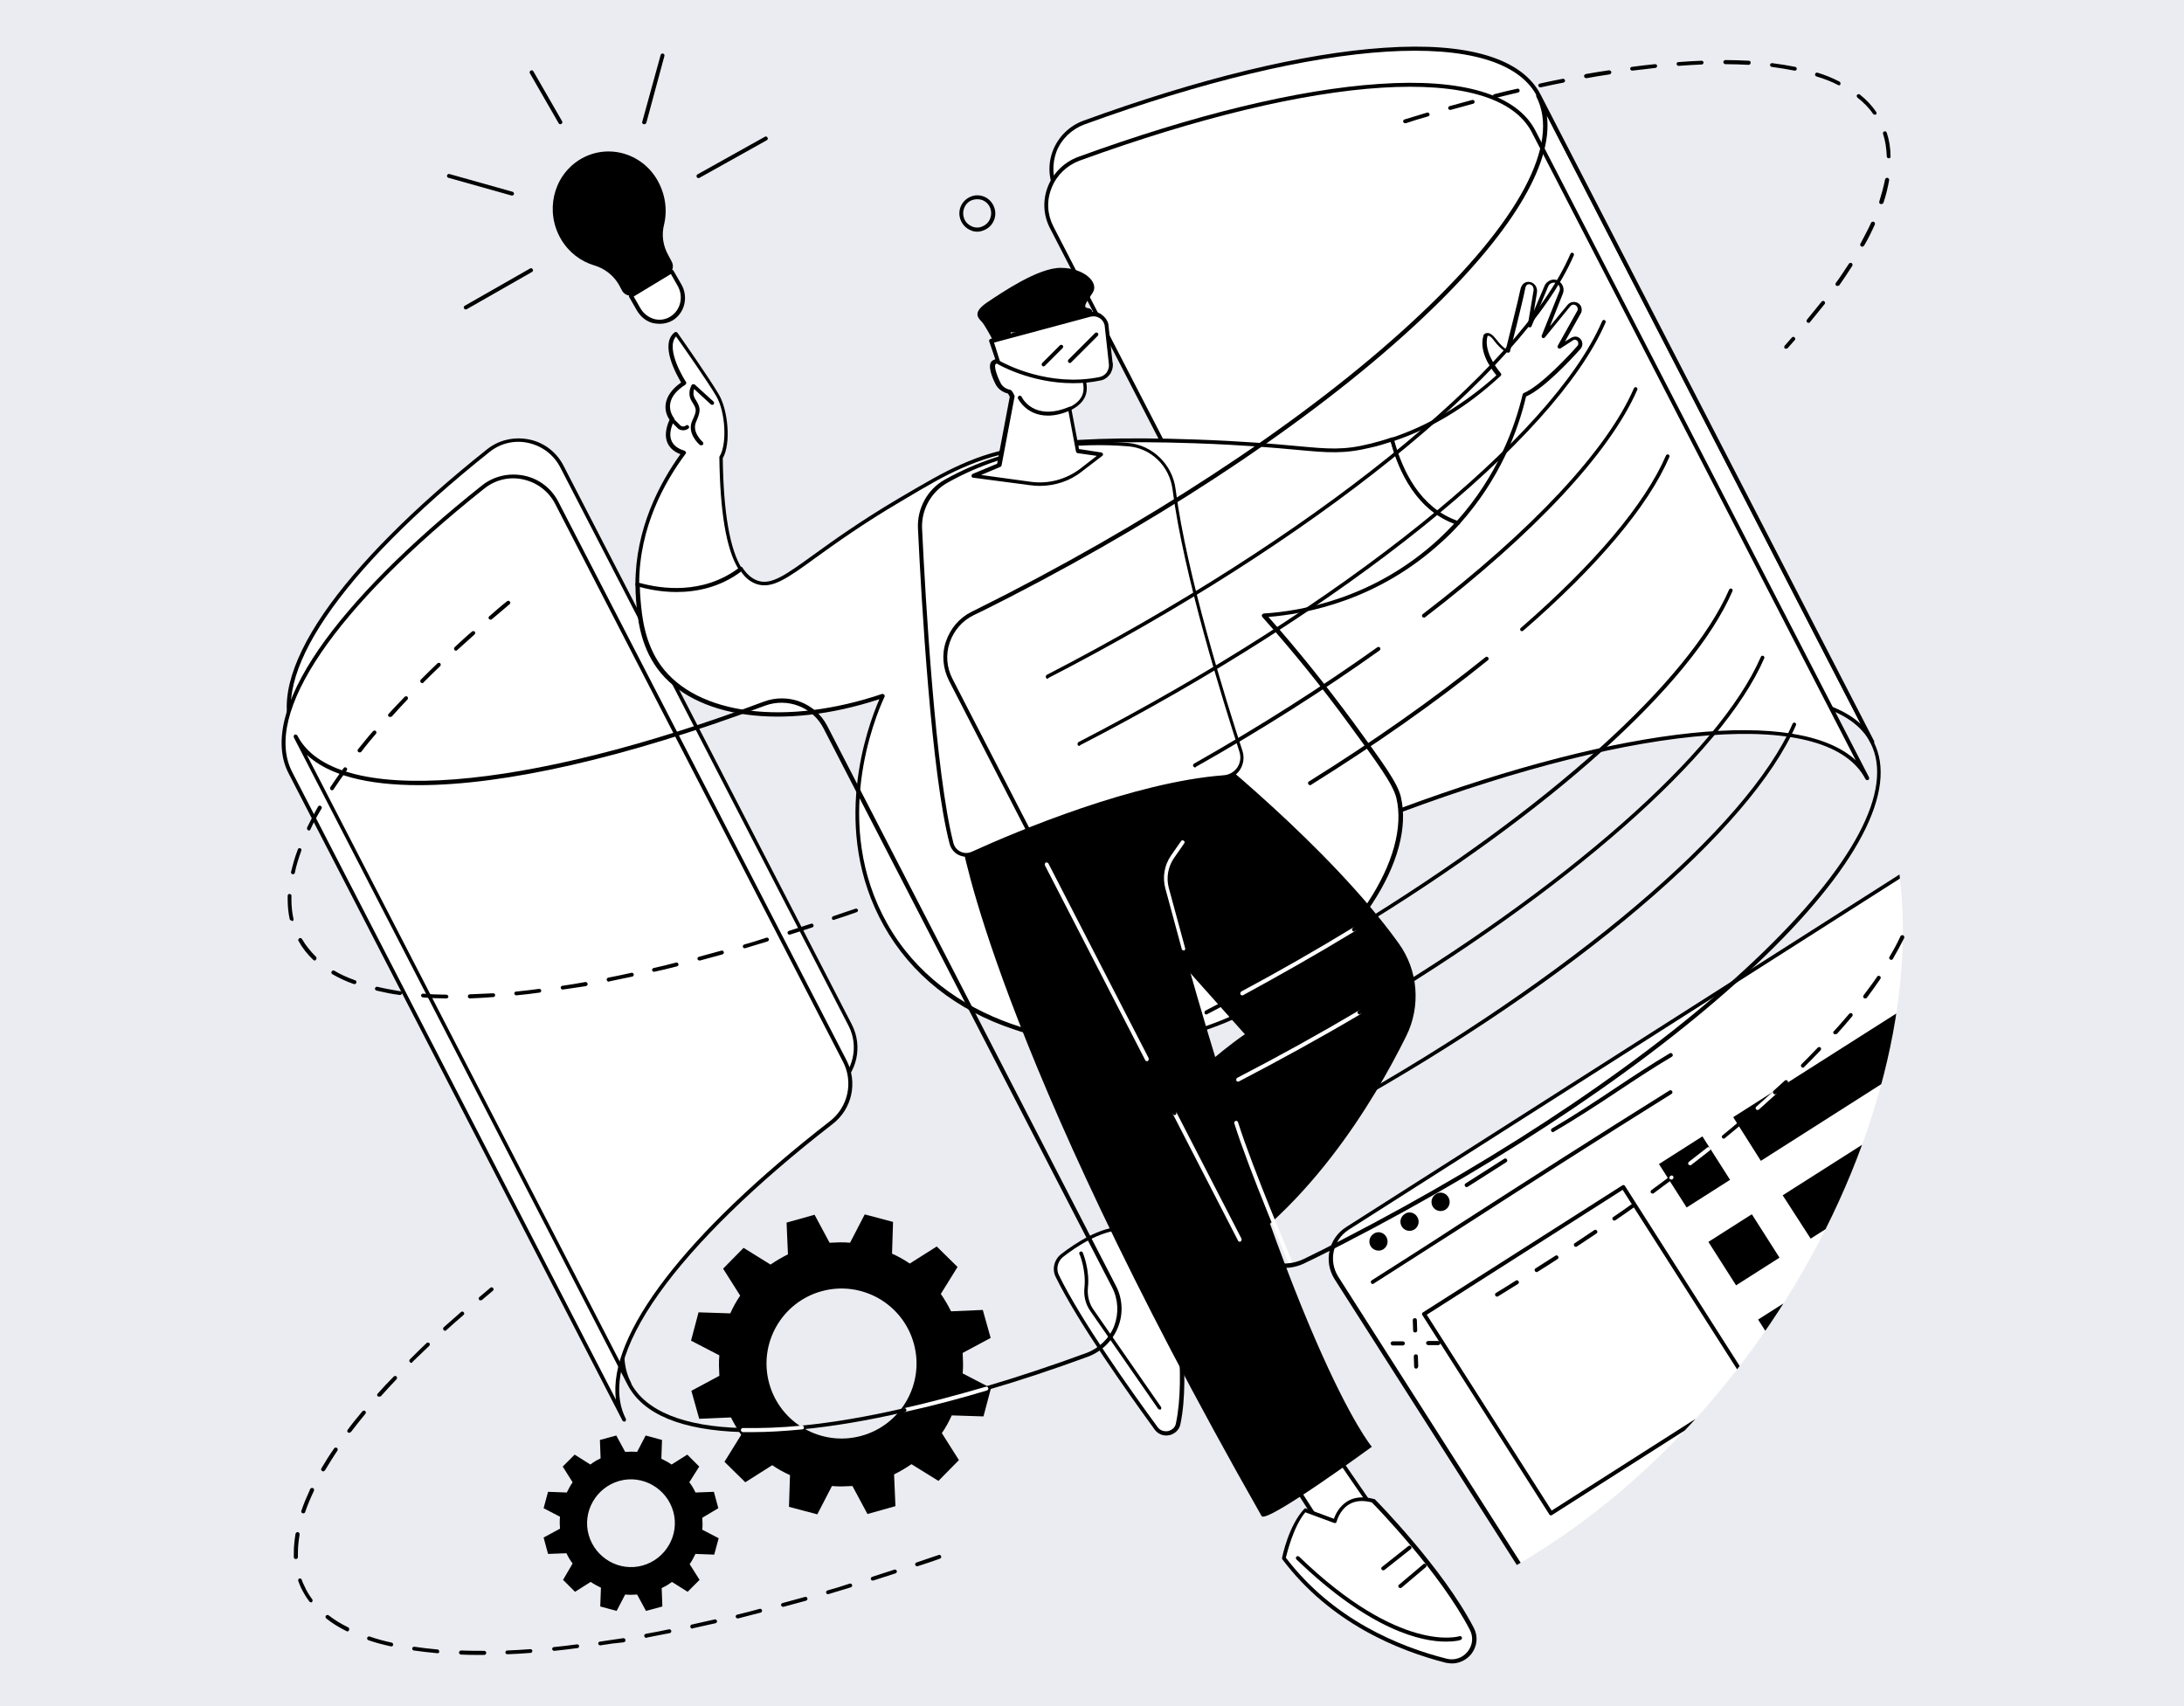 <?xml version="1.0" encoding="utf-8"?>
<!-- Generator: Adobe Illustrator 26.5.0, SVG Export Plug-In . SVG Version: 6.00 Build 0)  -->
<svg version="1.1" xmlns="http://www.w3.org/2000/svg" xmlns:xlink="http://www.w3.org/1999/xlink" x="0px" y="0px"
	 viewBox="0 0 640 500" style="enable-background:new 0 0 640 500;" xml:space="preserve">
<style type="text/css">
	.st0{fill:#EBECF1;}
	.st1{clip-path:url(#SVGID_00000048494991165354633680000002968103334895471006_);}
	.st2{fill:#FFFFFF;}
</style>
<g id="Background">
	<rect class="st0" width="640" height="500"/>
</g>
<g id="Layer_1">
	<g id="Interactive_learning_experience_1_">
		<g>
			<defs>
				<path id="SVGID_1_" d="M444.4,458.7c-100.1,58.1-222.2,15.7-289-51.1C67.9,320,60.7,176.3,122.5,91
					c25.7-35.4,79.4-84.5,136.7-77.9c48.6,5.6,55,46,135.9,109.2c91.7,71.7,131.3,57.3,152.7,102.6
					C579.6,292.3,531.3,408.2,444.4,458.7z"/>
			</defs>
			<clipPath id="SVGID_00000019674820554626323510000005984765443482783146_">
				<use xlink:href="#SVGID_1_"  style="overflow:visible;"/>
			</clipPath>
			<g style="clip-path:url(#SVGID_00000019674820554626323510000005984765443482783146_);">
				<g>
					<path class="st2" d="M562.8,253L394.9,360c-4.9,3.1-6.3,9.6-3.2,14.5l54.7,85.8c3.1,4.9,9.6,6.3,14.5,3.2l101.9-64.9V253z"/>
					<path d="M455.2,465.8c-3.7,0-7.3-1.8-9.4-5.1l-54.7-85.8c-3.3-5.2-1.8-12,3.4-15.3l167.9-107c0.2-0.1,0.4-0.1,0.6,0
						c0.2,0.1,0.3,0.3,0.3,0.5v145.6c0,0.2-0.1,0.4-0.3,0.5L461.2,464C459.3,465.2,457.3,465.8,455.2,465.8z M562.2,254l-167,106.4
						c-4.6,3-6,9.1-3,13.8l54.7,85.8c3,4.6,9.1,6,13.8,3l101.7-64.8V254z"/>
				</g>
				<g>
					<path d="M402.3,376.3c-0.2,0-0.4-0.1-0.5-0.3c-0.2-0.3-0.1-0.6,0.2-0.8c8.5-5.4,17-10.8,25.4-16.3c20.2-13,41.1-26.4,61.8-39.3
						c0.3-0.2,0.6-0.1,0.8,0.2c0.2,0.3,0.1,0.6-0.2,0.8c-20.7,12.9-41.6,26.3-61.8,39.3c-8.5,5.4-17,10.9-25.5,16.3
						C402.5,376.2,402.4,376.3,402.3,376.3z"/>
					<path d="M406.2,362.4c0.8,1.3,0.4,2.9-0.8,3.7s-2.9,0.4-3.7-0.8c-0.8-1.3-0.4-2.9,0.8-3.7C403.7,360.7,405.4,361.1,406.2,362.4
						z"/>
					<path d="M415.3,356.6c0.8,1.3,0.4,2.9-0.8,3.7c-1.3,0.8-2.9,0.4-3.7-0.8c-0.8-1.3-0.4-2.9,0.8-3.7
						C412.8,354.9,414.5,355.3,415.3,356.6z"/>
					<path d="M424.4,350.8c0.8,1.3,0.4,2.9-0.8,3.7c-1.3,0.8-2.9,0.4-3.7-0.8c-0.8-1.3-0.4-2.9,0.8-3.7
						C421.9,349.1,423.6,349.5,424.4,350.8z"/>
					<path d="M455.1,331.8c-0.2,0-0.4-0.1-0.5-0.3c-0.2-0.3-0.1-0.6,0.2-0.8c6.5-3.8,12.7-7.9,18.7-11.9c5.1-3.4,10.4-6.9,15.8-10.1
						c0.3-0.2,0.6-0.1,0.8,0.2c0.2,0.3,0.1,0.6-0.2,0.8c-5.4,3.2-10.7,6.7-15.8,10.1c-6,4-12.3,8.1-18.8,11.9
						C455.3,331.7,455.2,331.8,455.1,331.8z"/>
					<path d="M429.8,347.9c-0.2,0-0.4-0.1-0.5-0.3c-0.2-0.3-0.1-0.6,0.2-0.8l11.3-7.2c0.3-0.2,0.6-0.1,0.8,0.2
						c0.2,0.3,0.1,0.6-0.2,0.8l-11.3,7.2C430.1,347.8,429.9,347.9,429.8,347.9z"/>
				</g>
				<g>
					<path d="M454.5,444.1c0,0-0.1,0-0.1,0c-0.1,0-0.3-0.1-0.4-0.3l-37.2-58.4c-0.2-0.3-0.1-0.6,0.2-0.8l58.4-37.2
						c0.1-0.1,0.3-0.1,0.4-0.1c0.1,0,0.3,0.1,0.4,0.3l37.2,58.4c0.2,0.3,0.1,0.6-0.2,0.8L454.8,444
						C454.7,444.1,454.6,444.1,454.5,444.1z M418.1,385.3l36.6,57.4l57.4-36.6l-36.6-57.4L418.1,385.3z"/>
					<g>
						<rect x="489.3" y="335.9" transform="matrix(0.843 -0.537 0.537 0.843 -106.716 320.733)" width="15.1" height="15.1"/>
						<polygon points="562.8,292.5 507.9,327.4 516,340.2 562.8,310.4 						"/>
					</g>
					<g>
						<rect x="503.8" y="358.7" transform="matrix(0.843 -0.537 0.537 0.843 -116.697 332.112)" width="15.1" height="15.1"/>
						<polygon points="562.8,324.6 522.4,350.3 530.6,363 562.8,342.5 						"/>
					</g>
					<g>
						<rect x="518.4" y="381.5" transform="matrix(0.843 -0.537 0.537 0.843 -126.678 343.493)" width="15.1" height="15.1"/>
						<polygon class="st2" points="562.8,356.6 537,373.1 545.1,385.8 562.8,374.6 						"/>
					</g>
				</g>
			</g>
		</g>
		<g>
			<g>
				<path d="M210.5,442l-1.3-4.8l-5.4,0.2c-0.5-1.1-1.1-2.1-1.8-3l2.9-4.6l-3.5-3.5l-4.6,2.9c-1-0.7-2-1.2-3-1.7l0.2-5.5l-4.8-1.3
					l-2.5,4.8c-1.1-0.1-2.3-0.1-3.5,0l-2.6-4.8l-4.8,1.3l0.2,5.4c-1.1,0.5-2.1,1.1-3,1.8l-4.6-2.9l-3.5,3.5l2.9,4.6
					c-0.7,1-1.2,2-1.7,3l-5.5-0.2l-1.3,4.8l4.8,2.5c-0.1,1.1-0.1,2.3,0,3.5l-4.8,2.6l1.3,4.8l5.4-0.2c0.5,1.1,1.1,2.1,1.8,3L165,463
					l3.5,3.5l4.6-2.9c1,0.7,2,1.2,3,1.7l-0.2,5.5l4.8,1.3l2.5-4.8c1.1,0.1,2.3,0.1,3.5,0l2.6,4.8l4.8-1.3l-0.2-5.4
					c1.1-0.5,2.1-1.1,3-1.8l4.6,2.9l3.5-3.5l-2.9-4.6c0.7-1,1.2-2,1.7-3l5.5,0.2l1.3-4.8l-4.8-2.5c0.1-1.1,0.1-2.3,0-3.5L210.5,442z
					 M188.3,458.8c-6.8,1.9-13.9-2.2-15.8-9c-1.9-6.8,2.2-13.9,9-15.8c6.8-1.9,13.9,2.2,15.8,9C199.2,449.8,195.1,456.9,188.3,458.8
					z"/>
			</g>
			<g>
				<path d="M290.3,392.1l-2.3-8.2l-9.3,0.4c-0.9-1.8-1.9-3.5-3-5.1l4.9-7.9l-6.1-6l-7.9,5c-1.6-1.1-3.4-2.1-5.2-2.9l0.3-9.3
					l-8.3-2.2l-4.3,8.3c-2-0.2-4-0.1-6,0l-4.4-8.2l-8.2,2.3l0.4,9.3c-1.8,0.9-3.5,1.9-5.1,3l-7.9-4.9l-6,6.1l5,7.9
					c-1.1,1.6-2.1,3.4-2.9,5.2l-9.3-0.3l-2.2,8.3l8.3,4.3c-0.2,2-0.1,4,0,6l-8.2,4.4l2.3,8.2l9.3-0.4c0.9,1.8,1.9,3.5,3,5.1
					l-4.9,7.9l6.1,6l7.9-5c1.6,1.1,3.4,2.1,5.2,2.9l-0.3,9.3l8.3,2.2l4.3-8.3c2,0.2,4,0.1,6,0l4.4,8.2l8.2-2.3l-0.4-9.3
					c1.8-0.9,3.5-1.9,5.1-3l7.9,4.9l6-6.1l-5-7.9c1.1-1.6,2.1-3.4,2.9-5.2l9.3,0.3l2.2-8.3l-8.3-4.3c0.2-2,0.1-4,0-6L290.3,392.1z
					 M252.4,420.8c-11.7,3.2-23.8-3.7-27-15.4c-3.2-11.7,3.7-23.8,15.4-27c11.7-3.2,23.8,3.7,27,15.4
					C271,405.5,264.1,417.6,252.4,420.8z"/>
			</g>
		</g>
		<g>
			<g>
				<path class="st2" d="M86.6,215.9l97.8,189.6c-9.5-18.5,15.3-51.9,60.8-87.2c5.4-4.2,7.1-11.8,3.9-17.9l-84.4-163.6
					c-4.1-8-14.6-10.3-21.6-4.7C100.4,166.1,77.4,198,86.6,215.9z"/>
				<path d="M184.5,406c-0.2,0-0.4-0.1-0.5-0.3L86.1,216.1c-4.6-8.8-1.5-21.4,8.8-36.4c9.9-14.4,26.4-31,47.8-48
					c3.5-2.8,8-3.8,12.4-2.9c4.4,0.9,8.1,3.8,10.1,7.8l84.4,163.6c3.3,6.4,1.6,14.2-4.1,18.6c-22.7,17.6-40.3,34.8-50.9,49.7
					c-10.9,15.3-14.2,28-9.7,36.7l0,0c0.1,0.3,0,0.6-0.2,0.8C184.6,406,184.5,406,184.5,406z M87.2,215.6l94.9,184
					c-2.5-18.9,20.3-48.7,62.8-81.7c5.2-4.1,6.8-11.3,3.8-17.2L164.2,137c-1.9-3.7-5.3-6.3-9.4-7.2c-4-0.9-8.2,0.1-11.4,2.7
					C99.4,167.6,78.4,198.6,87.2,215.6z"/>
			</g>
			<g>
				<path class="st2" d="M85.1,226.5l97.8,189.6c-9.5-18.5,15.3-51.9,60.8-87.2c5.4-4.2,7.1-11.8,3.9-17.9l-84.4-163.6
					c-4.1-8-14.6-10.3-21.6-4.7C98.9,176.7,75.9,208.6,85.1,226.5z"/>
				<path d="M182.9,416.6c-0.2,0-0.4-0.1-0.5-0.3L84.6,226.7c-4.6-8.8-1.5-21.4,8.8-36.4c9.9-14.4,26.4-31,47.8-48
					c3.5-2.8,8-3.8,12.4-2.9c4.4,0.9,8.1,3.8,10.1,7.8l84.4,163.6c3.3,6.4,1.6,14.2-4.1,18.6c-22.7,17.6-40.3,34.8-50.9,49.7
					c-10.9,15.3-14.2,28-9.7,36.7c0.1,0.3,0,0.6-0.2,0.8C183.1,416.6,183,416.6,182.9,416.6z M85.6,226.2l94.9,184
					c-2.5-18.9,20.3-48.7,62.8-81.7c5.2-4.1,6.8-11.3,3.8-17.2l-84.4-163.6c-1.9-3.7-5.3-6.3-9.4-7.2c-4-0.9-8.2,0.1-11.4,2.7
					C97.9,178.2,76.9,209.2,85.6,226.2z"/>
			</g>
			<g>
				<path class="st2" d="M309.7,56.1L394.3,220c3.3,6.4,10.9,9.4,17.7,6.9c69.7-25.9,125.4-31,136.7-9.3L450.9,28
					c-11-21.4-65.2-16.8-133.3,8C309.4,39,305.7,48.4,309.7,56.1z"/>
				<path d="M407,228.3c-5.4,0-10.6-3-13.3-8.1L309.2,56.3c-2-3.8-2.2-8.3-0.6-12.3c1.6-4,4.8-7.1,8.8-8.6
					c34-12.4,64.5-19.8,88.2-21.4c24.5-1.7,40.3,3.1,45.8,13.6l97.8,189.6c0.1,0.3,0,0.6-0.2,0.8c-0.3,0.1-0.6,0-0.8-0.2
					c-5.3-10.3-21.2-14.8-45.9-12.9c-24.3,1.8-55.4,9.6-90.1,22.5C410.5,228,408.7,228.3,407,228.3z M310.2,55.8l84.6,163.9
					c3.2,6.2,10.5,9,17,6.6c66-24.5,116.7-29.6,133.5-14.1l-94.9-184C439.8,7.8,387.7,11,317.7,36.5c-3.7,1.4-6.7,4.3-8.1,7.9
					C308.2,48.2,308.4,52.3,310.2,55.8z"/>
			</g>
			<g>
				<path class="st2" d="M308.2,66.7l84.6,163.9c3.3,6.4,10.9,9.4,17.7,6.9c69.7-25.9,125.4-31,136.7-9.3L449.3,38.6
					c-11-21.4-65.2-16.8-133.3,8C307.9,49.6,304.2,59,308.2,66.7z"/>
				<path d="M405.5,238.9c-5.4,0-10.6-3-13.3-8.1L307.7,66.9c-2-3.8-2.2-8.3-0.6-12.3c1.6-4,4.8-7.1,8.8-8.6
					c34-12.4,64.5-19.8,88.2-21.4c24.5-1.7,40.3,3.1,45.8,13.6l97.8,189.6c0.1,0.3,0,0.6-0.2,0.8c-0.3,0.1-0.6,0-0.8-0.2
					c-5.3-10.3-21.2-14.8-45.9-12.9c-24.3,1.8-55.4,9.6-90.1,22.5C409,238.6,407.2,238.9,405.5,238.9z M308.7,66.4l84.6,163.9
					c3.2,6.2,10.5,9,17,6.6c66-24.5,116.7-29.6,133.5-14.1l-94.9-184c-10.6-20.5-62.6-17.2-132.6,8.3c-3.7,1.4-6.7,4.3-8.1,7.9
					C306.6,58.8,306.9,62.9,308.7,66.4z"/>
			</g>
		</g>
		<g>
			<g>
				<g>
					<path class="st2" d="M408,128.9c-2,0.7-4,1.3-6.2,1.8c-13.5,3.3-16.3,0-51.7-1.2c-43.3-1.5-57.9,2.7-68.1,7.2
						c-5.8,2.5-10.4,5.3-18.5,10c-27.5,16.3-34.5,26.5-41.6,24.2c-1.6-0.5-3.3-1.7-4.8-4c-11,8.3-23.5,6.4-30.4,4.4
						c0,1.5,0.1,3.1,0.2,4.7c0.4,4.6,1.1,12.8,6.1,19.6c10.8,14.8,37.3,18,65.7,8.4c-1.8,3.9-16.3,36.6,0.8,67
						c17.6,31.4,56.1,37.8,81.5,33.4c41.3-7,74.3-46.9,68.7-70.7c-1-4.1-5.2-10-13.8-21.6c-10.1-13.8-19.2-24.5-25.6-31.7
						c6.9-0.4,30.8-2.7,51.6-21.9c1.9-1.7,3.6-3.5,5.3-5.3C415.3,149.3,410.2,137.1,408,128.9z"/>
					<path d="M326.2,306.3c-9.9,0-20-1.5-29-4.6c-17-5.6-30.2-16.1-38.2-30.4c-15.8-28.2-4.9-58.1-1.3-66.4
						c-28.3,9.3-54.3,5.7-65.1-9c-5.1-7-5.8-15.1-6.2-19.9c-0.1-1.6-0.2-3.2-0.2-4.8c0-0.2,0.1-0.3,0.2-0.5c0.1-0.1,0.3-0.1,0.5-0.1
						c6.5,1.9,19,3.8,29.9-4.4c0.1-0.1,0.3-0.1,0.4-0.1c0.2,0,0.3,0.1,0.4,0.3c1.3,2,2.8,3.2,4.5,3.8c4,1.3,8.1-1.7,16.3-7.6
						c5.8-4.2,13.6-9.8,24.9-16.5c8.2-4.8,12.7-7.5,18.6-10.1c9.8-4.3,24-8.8,68.3-7.2c14.2,0.5,23.1,1.3,29.6,1.9
						c9.8,0.9,13.9,1.3,21.9-0.7c2-0.5,4.1-1.1,6.1-1.8c0.1,0,0.3,0,0.5,0c0.1,0.1,0.2,0.2,0.3,0.4c2.4,8.9,7.6,20.2,18.9,24
						c0.2,0.1,0.3,0.2,0.4,0.4c0,0.2,0,0.4-0.1,0.5c-1.7,1.9-3.5,3.7-5.3,5.3c-18.5,17-39.3,21.1-50.8,22c8.7,9.8,17,20.2,24.9,30.9
						c8.9,12.2,12.9,17.7,13.9,21.8c2.1,8.8-0.9,20-8.5,31.5c-13.4,20.2-37.2,35.9-60.6,39.9C336.3,305.9,331.3,306.3,326.2,306.3z
						 M258.7,203.4c0.2,0,0.3,0.1,0.4,0.2c0.2,0.2,0.2,0.4,0.1,0.6c-2.8,6-15.7,37.2,0.8,66.5c16.5,29.4,53.5,37.8,80.9,33.2
						c23.2-3.9,46.7-19.4,59.9-39.4c7.4-11.2,10.4-22.1,8.4-30.6c-1-4.1-5.5-10.2-13.7-21.4c-8-11-16.6-21.6-25.6-31.7
						c-0.1-0.2-0.2-0.4-0.1-0.6c0.1-0.2,0.3-0.3,0.5-0.4c11.1-0.7,32.4-4.4,51.3-21.8c1.6-1.5,3.1-3,4.6-4.6
						c-11-4.1-16.2-15.1-18.6-23.9c-1.9,0.6-3.8,1.2-5.6,1.6c-8.2,2-12.6,1.6-22.3,0.7c-6.5-0.6-15.4-1.4-29.6-1.9
						c-44-1.5-58.1,2.9-67.8,7.1c-5.8,2.5-10.3,5.2-18.4,10c-11.2,6.6-19.1,12.3-24.8,16.4c-8.5,6.2-12.8,9.2-17.3,7.8
						c-1.8-0.6-3.4-1.8-4.7-3.8c-10.8,7.8-22.9,6.2-29.6,4.4c0,1.3,0.1,2.7,0.2,3.9c0.4,4.7,1.1,12.6,6,19.4
						c10.6,14.5,36.7,17.8,65,8.2C258.6,203.4,258.7,203.4,258.7,203.4z"/>
				</g>
				<g>
					<path class="st2" d="M460.8,99.3l-3.7,2.4l5.7-10.2c0.3-0.5,0.3-1.1,0.1-1.6c-0.6-1.2-2.1-1.4-2.9-0.4l-7.5,9.2l5.2-13
						c0.4-1.1,0-2.3-1-2.9c-1.2-0.8-2.9-0.2-3.4,1.1l-4.9,11.7l1.7-10.2c0.2-1.2-0.7-2.4-1.9-2.4c-0.8,0-1.5,0.5-1.8,2
						c-0.7,3.6-4.4,18-4.4,18s-1.6-0.6-3.6-3.3c-2.1-2.8-2.9-1.2-2.9-1.2c-1.3,4.2,1.8,8.9,4,11.5c-7.5,6.8-17.9,14.4-31.3,18.8
						c2.2,8.2,7.4,20.4,19.2,24.4c13-14.3,17.7-29.8,19.5-37.6c5.2-2.1,14.1-11.8,16-14c0.3-0.3,0.4-0.7,0.4-1
						C463.2,99.4,461.8,98.7,460.8,99.3z"/>
					<path d="M427.2,153.8c-0.1,0-0.1,0-0.2,0c-11.8-3.9-17.2-15.7-19.6-24.8c-0.1-0.3,0.1-0.6,0.4-0.7c10.9-3.6,21.2-9.8,30.7-18.3
						c-2.5-3.1-5-7.5-3.8-11.6c0,0,0-0.1,0-0.1c0-0.1,0.4-0.7,1.1-0.7c0.8-0.1,1.7,0.6,2.7,1.9c1.2,1.6,2.2,2.4,2.8,2.8
						c0.7-3,3.6-14.2,4.2-17.3c0.4-2.1,1.7-2.4,2.4-2.4c0,0,0,0,0,0c0.7,0,1.4,0.3,1.9,0.9c0.5,0.6,0.7,1.4,0.6,2.2l-0.9,5.4
						l3.1-7.3c0.3-0.8,1-1.4,1.8-1.7c0.8-0.3,1.7-0.2,2.4,0.3c1.2,0.8,1.7,2.3,1.2,3.6l-3.8,9.6l5.2-6.3c0.5-0.6,1.3-0.9,2.1-0.8
						c0.8,0.1,1.5,0.6,1.8,1.3c0.3,0.7,0.3,1.5-0.1,2.1l-4.6,8.2l1.8-1.1c0.7-0.4,1.5-0.5,2.2-0.1c0.7,0.4,1.1,1.1,1.1,1.9
						c0,0.5-0.2,1-0.5,1.4c-2.4,2.7-10.7,11.7-16,14c-2.3,9.8-7.6,24.2-19.6,37.5C427.5,153.8,427.4,153.8,427.2,153.8z
						 M408.6,129.2c2.4,8.7,7.5,19.5,18.4,23.4c11.8-13.2,16.9-27.4,19.2-37c0-0.2,0.2-0.3,0.3-0.4c5.1-2.1,14.1-11.9,15.8-13.9
						c0.2-0.2,0.2-0.4,0.2-0.7c0-0.4-0.2-0.7-0.5-0.9c-0.3-0.2-0.7-0.2-1,0l-3.7,2.4c-0.2,0.1-0.5,0.1-0.7-0.1
						c-0.2-0.2-0.2-0.5-0.1-0.7l5.7-10.2c0.2-0.3,0.2-0.7,0-1.1c-0.2-0.4-0.5-0.6-0.9-0.7c-0.4-0.1-0.8,0.1-1.1,0.4l-7.5,9.2
						c-0.2,0.2-0.5,0.3-0.7,0.1c-0.2-0.1-0.3-0.4-0.2-0.7l5.2-13c0.3-0.8,0-1.7-0.7-2.2c-0.4-0.3-1-0.3-1.5-0.2
						c-0.5,0.2-0.9,0.5-1.1,1l-4.9,11.7c-0.1,0.3-0.4,0.4-0.7,0.3c-0.3-0.1-0.5-0.4-0.4-0.6l1.7-10.2c0.1-0.4-0.1-0.9-0.3-1.3
						c-0.3-0.3-0.7-0.5-1-0.5c-0.3,0-1,0-1.2,1.5c-0.7,3.6-4.2,17.5-4.4,18.1c0,0.2-0.1,0.3-0.3,0.4c-0.1,0.1-0.3,0.1-0.5,0
						c-0.1,0-1.8-0.7-3.9-3.5c-1-1.4-1.6-1.4-1.7-1.4c-0.1,0-0.2,0.1-0.2,0.1c-1.1,4,2,8.6,3.9,10.9c0.2,0.2,0.2,0.6-0.1,0.8
						C430,119.2,419.6,125.5,408.6,129.2z M460.8,99.3L460.8,99.3L460.8,99.3z"/>
				</g>
				<g>
					<path class="st2" d="M211.4,134.1c2.4-4,1.7-13.5-1-18.2c-2.8-4.7-12.2-18.1-12.2-18.1c-4.7,3.7,2.3,14.4,2.3,14.4
						c-8.1,5.2-3.6,10.7-3.6,10.7c-3.3,6.8,0.9,9.1,3.4,9.9c-5.4,7.2-13.6,21-13.6,38.5c6.9,2,19.4,3.8,30.4-4.4
						C214,162,211.6,152.5,211.4,134.1z"/>
					<path d="M198.2,173.5c-4.6,0-8.7-0.9-11.6-1.7c-0.2-0.1-0.4-0.3-0.4-0.5c0-16.4,7.1-29.7,13.2-38.2c-1.4-0.5-3-1.5-3.8-3.3
						c-0.8-1.8-0.6-4.1,0.6-6.8c-0.5-0.7-1.5-2.5-1.1-4.8c0.4-2.2,1.9-4.3,4.5-6.1c-1.3-2.2-6.4-11.2-1.9-14.7
						c0.1-0.1,0.3-0.1,0.4-0.1c0.2,0,0.3,0.1,0.4,0.2c0.1,0.1,9.5,13.5,12.2,18.2c2.6,4.5,3.6,14.2,1.1,18.6
						c0.2,16,2.1,26.8,5.6,32.3c0.2,0.3,0.1,0.6-0.1,0.8C211.1,172.1,204.2,173.5,198.2,173.5z M187.3,170.8
						c6.5,1.8,18.5,3.5,29-4.2c-3.5-5.8-5.3-16.7-5.5-32.6c0-0.1,0-0.2,0.1-0.3c2.2-3.6,1.7-13-1-17.6c-2.4-4.1-10-15-11.8-17.5
						c-3.3,3.7,2.8,13.2,2.9,13.3c0.1,0.1,0.1,0.3,0.1,0.4c0,0.1-0.1,0.3-0.2,0.4c-2.7,1.7-4.2,3.6-4.5,5.6
						c-0.4,2.4,1.1,4.2,1.1,4.2c0.1,0.2,0.2,0.4,0.1,0.6c-1.2,2.5-1.5,4.6-0.8,6.1c0.7,1.7,2.5,2.5,3.8,2.9c0.2,0.1,0.3,0.2,0.4,0.4
						c0.1,0.2,0,0.4-0.1,0.5C194.7,141.3,187.4,154.5,187.3,170.8z"/>
				</g>
				<path d="M205.5,130.5c-0.1,0-0.3,0-0.4-0.1c-0.2-0.1-4-3.5-2.2-7.2c1.4-3,1.2-3.3,0-5.3l-0.2-0.3c-1.5-2.5,0-4.7,0-4.8
					c0.1-0.1,0.2-0.2,0.4-0.2c0.2,0,0.3,0,0.5,0.1l5.5,5c0.2,0.2,0.2,0.6,0,0.8c-0.2,0.2-0.6,0.2-0.8,0l-4.9-4.5
					c-0.2,0.7-0.4,1.7,0.3,2.9l0.2,0.3c1.3,2.2,1.6,3,0.1,6.4c-1.4,3,1.9,5.9,1.9,5.9c0.2,0.2,0.3,0.6,0.1,0.8
					C205.8,130.5,205.7,130.5,205.5,130.5z"/>
				<path d="M200.2,126.1c-0.6,0-1.3-0.2-1.7-0.7l-2-2c-0.2-0.2-0.2-0.6,0-0.8c0.2-0.2,0.6-0.2,0.8,0l2,2c0.5,0.5,1.2,0.5,1.7,0.1
					c0.2-0.2,0.6-0.2,0.8,0.1c0.2,0.2,0.2,0.6-0.1,0.8C201.3,125.9,200.8,126.1,200.2,126.1z"/>
			</g>
			<g>
				<g>
					<g>
						<g>
							<path class="st2" d="M387.4,420.1c0.1,0.7,20.2,29.7,20.2,29.7l-16.2,4.2l-16-25L387.4,420.1z"/>
							<path d="M391.4,454.6c-0.2,0-0.4-0.1-0.5-0.3l-16-25c-0.2-0.3-0.1-0.6,0.1-0.8l12-8.9c0.2-0.1,0.4-0.1,0.6-0.1
								c0.2,0.1,0.3,0.2,0.3,0.3c0.5,1.1,12.3,18.2,20.1,29.5c0.1,0.2,0.1,0.3,0.1,0.5c-0.1,0.2-0.2,0.3-0.4,0.4l-16.2,4.2
								C391.5,454.5,391.4,454.6,391.4,454.6z M376.2,429.1l15.5,24.2l15-3.9c-8.1-11.7-17.4-25.2-19.4-28.5L376.2,429.1z"/>
						</g>
						<g>
							<path class="st2" d="M391.3,445.9c0,0,1.9-8.5,11.1-6.1c0,0,19.7,19.9,28.9,37.6c2.6,5-2,10.7-7.5,9.4
								c-12.8-3.2-33.3-11.2-47.6-30c0,0,1.8-9.1,6.3-14L391.3,445.9z"/>
							<path d="M425.5,487.5c-0.6,0-1.2-0.1-1.8-0.2c-14.1-3.6-33.9-11.7-47.9-30.3c-0.1-0.1-0.1-0.3-0.1-0.5
								c0.1-0.4,1.9-9.4,6.5-14.3c0.2-0.2,0.4-0.2,0.6-0.1l8.1,3c0.4-1.2,1.5-3.6,3.9-5.1c2.1-1.3,4.7-1.5,7.8-0.7
								c0.1,0,0.2,0.1,0.3,0.1c0.2,0.2,19.9,20.1,29,37.7c1.3,2.5,1,5.4-0.8,7.7C429.7,486.5,427.6,487.5,425.5,487.5z M376.8,456.5
								c13.8,18.1,33.2,26.1,47.1,29.6c2.3,0.6,4.7-0.2,6.2-2.1c1.5-1.9,1.7-4.3,0.6-6.4c-8.7-16.7-27.1-35.7-28.7-37.3
								c-2.7-0.7-4.9-0.5-6.7,0.6c-2.8,1.7-3.6,5-3.6,5c0,0.2-0.1,0.3-0.3,0.4c-0.1,0.1-0.3,0.1-0.5,0l-8.4-3.1
								C378.9,447.6,377.2,455.1,376.8,456.5z"/>
						</g>
						<path d="M423.7,481.1c-7,0-22-3.1-43.8-24.1c-0.2-0.2-0.2-0.6,0-0.8c0.2-0.2,0.6-0.2,0.8,0c29.6,28.6,46.8,23.4,47,23.3
							c0.3-0.1,0.6,0.1,0.7,0.4c0.1,0.3-0.1,0.6-0.4,0.7C427.9,480.7,426.4,481.1,423.7,481.1z"/>
						<path d="M410.3,465.4c-0.2,0-0.3-0.1-0.4-0.2c-0.2-0.2-0.2-0.6,0.1-0.8l7.1-6c0.2-0.2,0.6-0.2,0.8,0.1
							c0.2,0.2,0.2,0.6-0.1,0.8l-7.1,6C410.5,465.4,410.4,465.4,410.3,465.4z"/>
						<path d="M405.3,460.2c-0.2,0-0.3-0.1-0.4-0.2c-0.2-0.2-0.2-0.6,0.1-0.8l7.7-6.1c0.2-0.2,0.6-0.2,0.8,0.1
							c0.2,0.2,0.2,0.6-0.1,0.8l-7.7,6.1C405.5,460.2,405.4,460.2,405.3,460.2z"/>
					</g>
					<g>
						<g>
							<polygon class="st2" points="337.8,354.1 324.3,364.4 336.1,380.4 348.7,368.4 							"/>
							<path d="M336.1,381C336.1,381,336.1,381,336.1,381c-0.2,0-0.4-0.1-0.5-0.2l-11.8-16c-0.2-0.2-0.1-0.6,0.1-0.8l13.4-10.3
								c0.1-0.1,0.3-0.1,0.4-0.1c0.2,0,0.3,0.1,0.4,0.2l11,14.4c0.2,0.2,0.2,0.6-0.1,0.8l-12.6,12C336.4,381,336.3,381,336.1,381z
								 M325.1,364.5l11.1,15.1l11.8-11.2l-10.3-13.5L325.1,364.5z"/>
						</g>
						<g>
							<path class="st2" d="M344.1,378.6l-12.5-10.1l-2.4-8.5c-6.6-0.2-13.9,4.7-18,7.9c-1.9,1.5-2.5,4-1.4,6.1
								c6.7,13.5,21.7,34.7,29,44.6c1.8,2.5,5.8,1.7,6.4-1.3C348.5,402,344.1,378.6,344.1,378.6z"/>
							<path d="M341.8,420.7c-1.3,0-2.6-0.6-3.4-1.7c-8-11-22.5-31.4-29-44.7c-1.2-2.3-0.5-5.2,1.6-6.8c3.9-3,11.3-8,18-8
								c0.1,0,0.2,0,0.3,0c0.3,0,0.5,0.2,0.5,0.4l2.3,8.3l12.4,10c0.1,0.1,0.2,0.2,0.2,0.3c0,0.2,4.4,23.8,1.2,38.9
								c-0.3,1.6-1.6,2.8-3.2,3.2C342.4,420.6,342.1,420.7,341.8,420.7z M328.8,360.5c-6.3,0.1-13.5,4.9-17.2,7.8
								c-1.7,1.3-2.2,3.6-1.3,5.4c6.5,13.3,20.9,33.6,28.9,44.5c0.7,1,1.9,1.4,3.1,1.2c1.2-0.3,2.1-1.1,2.3-2.3
								c3-14.2-0.7-35.9-1.1-38.3l-12.3-10c-0.1-0.1-0.2-0.2-0.2-0.3L328.8,360.5z"/>
						</g>
						<path d="M339.9,413.1c-0.2,0-0.4-0.1-0.5-0.2l-19.9-28.7c-1.4-2-2-4.4-1.7-7c0.5-4.8-1.4-9.7-1.5-9.7c-0.1-0.3,0-0.6,0.3-0.7
							c0.3-0.1,0.6,0,0.7,0.3c0.1,0.2,2.1,5.2,1.5,10.3c-0.2,2.2,0.3,4.4,1.5,6.2l19.9,28.7c0.2,0.3,0.1,0.6-0.1,0.8
							C340.2,413.1,340.1,413.1,339.9,413.1z"/>
					</g>
					<path d="M351.2,217.8c0,0,38.4,30.3,58.7,58.7c5.7,7.9,6.5,18.4,2.2,27.1c-9.4,19-29.6,53.1-60.9,70.1l-26.3-33.6
						c0,0,23-25.4,39.9-37l-43.1-48.3L311,230.5L351.2,217.8z"/>
					<path d="M369.7,444.3C371,446.7,402,424,402,424s-23.7-27.7-61.4-168.7c-0.4-1.6-7.4-36.1-7.4-36.1l-51.5,27
						C281.8,246.2,290.8,305.5,369.7,444.3z"/>
					<path class="st2" d="M346.8,278.5c-0.3,0-0.5-0.2-0.5-0.4l-4.8-17.7c-0.9-3.3-0.3-6.8,1.6-9.6l3-4.3c0.2-0.3,0.5-0.3,0.8-0.1
						c0.3,0.2,0.3,0.5,0.1,0.8l-3,4.3c-1.7,2.5-2.3,5.7-1.5,8.7l4.8,17.7c0.1,0.3-0.1,0.6-0.4,0.7
						C346.9,278.5,346.9,278.5,346.8,278.5z"/>
					<path class="st2" d="M378.3,371c-0.2,0-0.4-0.1-0.5-0.3c-0.1-0.3-11.8-27.7-16.1-41.5c-0.1-0.3,0.1-0.6,0.4-0.7
						c0.3-0.1,0.6,0.1,0.7,0.4c4.3,13.7,16,41.1,16.1,41.4c0.1,0.3,0,0.6-0.3,0.7C378.4,371,378.3,371,378.3,371z"/>
				</g>
			</g>
			<g>
				<path class="st2" d="M269.7,154.9c1,20.5,3.9,71.8,9.3,92.4c0.7,2.6,3.6,4,6.1,2.9c12.3-5.5,47.1-20.3,73.6-22.3
					c3.8-0.3,6.3-4,5.1-7.6c-5.1-15.5-16.4-51.9-19.6-76.8c-0.9-7.1-6.5-12.5-13.5-13.1c-12.9-1-33.7-0.3-53.4,10.8
					C272.3,143.8,269.4,149.2,269.7,154.9z"/>
				<path d="M283.2,251.1c-0.7,0-1.5-0.2-2.2-0.5c-1.3-0.6-2.3-1.8-2.7-3.2c-5.4-20.6-8.3-71.5-9.3-92.5c-0.3-5.9,2.8-11.5,7.8-14.3
					c19.4-10.9,39.9-11.9,53.7-10.8c7.2,0.6,13.1,6.3,14,13.6c3.2,25,14.8,62,19.6,76.7c0.6,1.9,0.3,3.9-0.8,5.6
					c-1.1,1.6-2.9,2.7-4.8,2.8c-26.1,2-60,16.2-73.4,22.3C284.6,251,283.9,251.1,283.2,251.1z M270.2,154.8
					c1,20.9,3.9,71.8,9.2,92.3c0.3,1.1,1,2,2.1,2.5c1,0.5,2.2,0.5,3.3,0c13.4-6.1,47.5-20.4,73.8-22.4c1.6-0.1,3.1-1,4-2.3
					c0.9-1.4,1.1-3,0.6-4.6c-4.8-14.8-16.4-51.8-19.6-76.9c-0.9-6.8-6.3-12.1-13-12.6c-13.6-1.1-33.9-0.1-53,10.7
					C272.8,144.2,270,149.4,270.2,154.8z"/>
			</g>
			<g>
				<path d="M293.1,103.9c0,0-4-8.1-5.4-9.6c-1.4-1.4-2.5-2.9,1.6-5.7c4.2-2.8,15-10.2,21.6-10.1c6.6,0,11.3,4.2,9.3,7.3
					c-2,3-3,4.3-1.4,4.5c1.6,0.2,2.4,2-2,4.5C312.3,97.4,296.7,108.6,293.1,103.9z"/>
				<g>
					<path class="st2" d="M315.8,132.1l-2.3-12.3c7-3.5,4.2-8.4,3.1-12.3c-1.1-4.2-4.6-13.2-4.6-13.2c-5.7,3.4-17,2.4-17,2.4
						s1.6,2.6,0.7,3.8c-0.9,1.3-0.3,6.1-0.3,6.1s-2-1.9-4.2-0.4c-1.2,0.8,0.2,4.3,1.2,6.2c1,1.9,3.1,2.3,3.1,2.3s0.4-0.2,1.1,1.5
						l-3.8,20.1l-7.5,3.1l16.7,2.2c5.3,0.7,10.6-0.7,14.8-3.9l6-4.6L315.8,132.1z"/>
					<path d="M304.6,142.4c-0.9,0-1.8-0.1-2.7-0.2l-16.7-2.2c-0.3,0-0.5-0.2-0.5-0.5c0-0.3,0.1-0.5,0.3-0.6l7.2-3l3.7-19.6
						c-0.3-0.7-0.5-0.9-0.6-1c0,0,0,0,0,0c-0.1,0-2.4-0.5-3.5-2.6c-0.9-1.7-2.7-5.8-1-7c1.4-0.9,2.8-0.7,3.8-0.2
						c-0.1-1.6-0.2-4.3,0.6-5.3c0.6-0.8-0.3-2.6-0.7-3.2c-0.1-0.2-0.1-0.4,0-0.6c0.1-0.2,0.3-0.3,0.5-0.3c0.1,0,11.1,0.9,16.6-2.3
						c0.1-0.1,0.3-0.1,0.5,0c0.2,0.1,0.3,0.2,0.3,0.3c0.1,0.4,3.5,9.1,4.6,13.3c0.1,0.5,0.3,1,0.5,1.6c1.1,3.5,2.5,7.9-3.5,11.1
						l2.2,11.5l6.5,1c0.2,0,0.4,0.2,0.5,0.4c0.1,0.2,0,0.5-0.2,0.6l-6,4.6C313.5,141,309.1,142.4,304.6,142.4z M287.5,139.2l14.6,2
						c5.1,0.7,10.3-0.7,14.4-3.8l4.9-3.8l-5.6-0.8c-0.2,0-0.4-0.2-0.5-0.5l-2.3-12.3c0-0.2,0.1-0.5,0.3-0.6c5.6-2.8,4.4-6.4,3.3-10
						c-0.2-0.6-0.4-1.1-0.5-1.6c-0.9-3.5-3.5-10.5-4.3-12.6c-4.9,2.5-12.9,2.3-15.7,2.2c0.4,1,0.9,2.5,0.2,3.5
						c-0.5,0.7-0.5,3.8-0.2,5.7c0,0.2-0.1,0.5-0.3,0.6c-0.2,0.1-0.5,0.1-0.6-0.1c-0.1-0.1-1.7-1.6-3.4-0.4c-0.5,0.3-0.1,2.5,1.4,5.5
						c0.7,1.5,2.3,1.9,2.6,2c0.1,0,0.2,0,0.2,0c0.3,0.1,0.7,0.4,1.3,1.8c0,0.1,0.1,0.2,0,0.3l-3.8,20.1c0,0.2-0.2,0.3-0.3,0.4
						L287.5,139.2z M295.8,115.2C295.8,115.2,295.8,115.3,295.8,115.2C295.8,115.3,295.8,115.2,295.8,115.2z"/>
				</g>
				<path d="M307.1,121.8c-6.4,0-8.7-4.9-8.8-5c-0.1-0.3,0-0.6,0.3-0.8c0.3-0.1,0.6,0,0.8,0.3c0.1,0.3,3.6,7.3,14,2.9
					c0.3-0.1,0.6,0,0.7,0.3c0.1,0.3,0,0.6-0.3,0.7C311.1,121.4,308.9,121.8,307.1,121.8z"/>
				<g>
					<g>
						<path class="st2" d="M290.4,99.9l2.1,6.2c0,0,13.6,8.1,29.7,4.8c2.2-0.5,3.6-2.6,3.1-4.8l-1.2-11c-0.5-2.2-2.7-3.5-4.9-3
							L290.4,99.9z"/>
						<path d="M314.4,112.3c-12.5,0-22.1-5.6-22.2-5.7c-0.1-0.1-0.2-0.2-0.2-0.3l-2.1-6.2c-0.1-0.1,0-0.3,0-0.5
							c0.1-0.1,0.2-0.2,0.4-0.3l28.9-7.8c1.2-0.3,2.5-0.1,3.5,0.6c1,0.7,1.8,1.7,2.1,2.9c0,0,0,0,0,0.1l1.2,10.9
							c0.3,1.2,0,2.4-0.6,3.5c-0.7,1-1.7,1.8-2.9,2C319.7,112.1,317,112.3,314.4,112.3z M293,105.8c1.6,0.9,14.4,7.7,29.2,4.7
							c0.9-0.2,1.7-0.7,2.2-1.5c0.5-0.8,0.7-1.7,0.5-2.7c0,0,0,0,0-0.1l-1.2-10.9c-0.2-0.9-0.8-1.7-1.5-2.1
							c-0.8-0.5-1.7-0.6-2.6-0.4l-28.3,7.6L293,105.8z"/>
					</g>
					<path d="M305.8,107.4c-0.1,0-0.3-0.1-0.4-0.2c-0.2-0.2-0.2-0.6,0-0.8l5.2-5.2c0.2-0.2,0.6-0.2,0.8,0c0.2,0.2,0.2,0.6,0,0.8
						l-5.2,5.2C306,107.3,305.9,107.4,305.8,107.4z"/>
					<path d="M313.5,106.4c-0.1,0-0.3-0.1-0.4-0.2c-0.2-0.2-0.2-0.6,0-0.8l7.8-7.8c0.2-0.2,0.6-0.2,0.8,0c0.2,0.2,0.2,0.6,0,0.8
						l-7.8,7.8C313.8,106.3,313.6,106.4,313.5,106.4z"/>
				</g>
			</g>
		</g>
		<g>
			<path d="M217.6,419.7C217.6,419.7,217.6,419.7,217.6,419.7c-17.8-0.5-29.2-5.2-33.7-13.9L86.1,216.1c-0.1-0.3,0-0.6,0.2-0.8
				c0.3-0.1,0.6,0,0.8,0.2c5.3,10.4,21.3,14.8,46.1,12.9c24.4-1.9,55.8-9.7,90.7-22.8c7.1-2.6,15,0.4,18.5,7.1L327,376.8
				c2,3.8,2.2,8.3,0.6,12.2c-1.6,4-4.8,7.1-8.8,8.6c-10.1,3.7-20,7-29.6,9.8c-0.3,0.1-0.6-0.1-0.7-0.4c-0.1-0.3,0.1-0.6,0.4-0.7
				c9.5-2.8,19.4-6.1,29.5-9.8c3.7-1.4,6.7-4.3,8.1-7.9c1.4-3.7,1.2-7.8-0.6-11.3l-84.6-163.9c-3.2-6.2-10.5-9-17.1-6.6
				c-41.2,15.4-76.5,23.3-101.4,23.3c-15.2,0-26.5-2.9-32.9-8.9l94.9,184c4.3,8.3,15.6,12.9,32.7,13.3c0.3,0,0.6,0.3,0.6,0.6
				C218.2,419.4,218,419.7,217.6,419.7z"/>
			<path class="st2" d="M265.1,413.8c-0.3,0-0.5-0.2-0.6-0.4c-0.1-0.3,0.1-0.6,0.4-0.7c7.6-1.7,15.7-3.9,24-6.3
				c0.3-0.1,0.6,0.1,0.7,0.4c0.1,0.3-0.1,0.6-0.4,0.7c-8.3,2.5-16.4,4.6-24.1,6.3C265.2,413.8,265.1,413.8,265.1,413.8z"/>
			<path d="M235,418.9c-0.3,0-0.5-0.2-0.6-0.5c0-0.3,0.2-0.6,0.5-0.6c9.1-0.9,19.2-2.6,30-5.1c0.3-0.1,0.6,0.1,0.7,0.4
				c0.1,0.3-0.1,0.6-0.4,0.7C254.3,416.3,244.2,418,235,418.9C235.1,418.9,235.1,418.9,235,418.9z"/>
			<path class="st2" d="M220.6,419.7c-1,0-2,0-2.9,0c-0.3,0-0.6-0.3-0.6-0.6c0-0.3,0.3-0.6,0.6-0.6c5.2,0.1,11.1-0.1,17.3-0.7
				c0.3,0,0.6,0.2,0.6,0.5c0,0.3-0.2,0.6-0.5,0.6C229.9,419.4,225.1,419.7,220.6,419.7z"/>
			<path d="M376.1,371.6c-5.4,0-10.7-3-13.3-8.1c-0.1-0.3,0-0.6,0.2-0.8c0.3-0.1,0.6,0,0.8,0.2c3.4,6.6,11.7,9.3,18.4,6
				c3.7-1.8,7.5-3.7,11.1-5.6c48.6-25.1,91.5-54.1,120.7-81.7c29.1-27.5,41.2-50.2,34.1-63.9L453.3,33.9c1.9,14.3-10.7,35-36.2,59.1
				c-29.3,27.7-72.3,56.8-121,81.9c-3.6,1.8-7.2,3.7-10.8,5.4c-3.3,1.6-5.8,4.5-7,8c-1.2,3.5-0.9,7.3,0.8,10.6l27.9,54.2
				c0.1,0.3,0,0.6-0.2,0.8c-0.3,0.1-0.6,0-0.8-0.2l-27.9-54.2c-1.8-3.6-2.2-7.7-0.9-11.5c1.3-3.8,3.9-6.9,7.5-8.7
				c3.6-1.8,7.2-3.6,10.7-5.4c48.6-25.1,91.5-54.1,120.7-81.7c29.1-27.4,41.2-50.1,34.1-63.9l0,0c-0.1-0.3,0-0.6,0.2-0.8
				c0.3-0.1,0.6,0,0.8,0.2l97.8,189.6c7.4,14.2-4.8,37.4-34.3,65.3c-29.3,27.7-72.3,56.8-121,81.9c-3.7,1.9-7.4,3.8-11.2,5.6
				C380.6,371.1,378.4,371.6,376.1,371.6z"/>
			<path class="st2" d="M363.3,363.9c-0.2,0-0.4-0.1-0.5-0.3l-19.1-37.1c-0.1-0.3,0-0.6,0.2-0.8c0.3-0.1,0.6,0,0.8,0.2l19.1,37.1
				c0.1,0.3,0,0.6-0.2,0.8C363.5,363.9,363.4,363.9,363.3,363.9z"/>
			<path d="M344.2,326.8c-0.2,0-0.4-0.1-0.5-0.3l-8.1-15.8c-0.1-0.3,0-0.6,0.2-0.8c0.3-0.1,0.6,0,0.8,0.2l8.1,15.8
				c0.1,0.3,0,0.6-0.2,0.8C344.4,326.8,344.3,326.8,344.2,326.8z"/>
			<path class="st2" d="M336.1,311c-0.2,0-0.4-0.1-0.5-0.3l-29.4-57.1c-0.1-0.3,0-0.6,0.2-0.8c0.3-0.1,0.6,0,0.8,0.2l29.4,57.1
				c0.1,0.3,0,0.6-0.2,0.8C336.2,311,336.2,311,336.1,311z"/>
			<path d="M307,198.9c-0.2,0-0.4-0.1-0.5-0.3c-0.1-0.3,0-0.6,0.2-0.8c77.1-39.8,138.8-89.3,153.5-123.4c0.1-0.3,0.5-0.4,0.7-0.3
				c0.3,0.1,0.4,0.5,0.3,0.7c-14.8,34.3-76.7,84.1-154,123.9C307.2,198.9,307.1,198.9,307,198.9z"/>
			<path d="M316.3,218.6c-0.2,0-0.4-0.1-0.5-0.3c-0.1-0.3,0-0.6,0.2-0.8c77.1-39.8,138.8-89.3,153.5-123.4c0.1-0.3,0.5-0.4,0.7-0.3
				c0.3,0.1,0.4,0.5,0.3,0.7c-14.8,34.3-76.7,84.1-154,123.9C316.4,218.6,316.4,218.6,316.3,218.6z"/>
			<path d="M350.2,224.9c-0.2,0-0.4-0.1-0.5-0.3c-0.2-0.3-0.1-0.6,0.2-0.8c19.2-10.9,37.3-22.4,53.7-34.1c0.3-0.2,0.6-0.1,0.8,0.1
				c0.2,0.3,0.1,0.6-0.1,0.8c-16.4,11.7-34.5,23.2-53.8,34.1C350.4,224.9,350.3,224.9,350.2,224.9z"/>
			<path d="M417.3,181c-0.2,0-0.3-0.1-0.5-0.2c-0.2-0.3-0.1-0.6,0.1-0.8c32-24.5,54-48,61.9-66.2c0.1-0.3,0.5-0.4,0.7-0.3
				c0.3,0.1,0.4,0.5,0.3,0.7c-8,18.4-30.1,42.1-62.2,66.7C417.5,181,417.4,181,417.3,181z"/>
			<path d="M383.9,230.1c-0.2,0-0.4-0.1-0.5-0.3c-0.2-0.3-0.1-0.6,0.2-0.8c19.1-11.9,36.5-24.2,51.7-36.4c0.2-0.2,0.6-0.2,0.8,0.1
				c0.2,0.2,0.2,0.6-0.1,0.8c-15.2,12.3-32.6,24.5-51.8,36.5C384.1,230.1,384,230.1,383.9,230.1z"/>
			<path d="M446,185c-0.2,0-0.3-0.1-0.4-0.2c-0.2-0.2-0.2-0.6,0.1-0.8c21.6-18.8,36.3-36.2,42.5-50.5c0.1-0.3,0.5-0.4,0.7-0.3
				c0.3,0.1,0.4,0.5,0.3,0.7c-6.2,14.4-21,32-42.8,50.9C446.2,184.9,446.1,185,446,185z"/>
			<path d="M353.5,297.3c-0.2,0-0.4-0.1-0.5-0.3c-0.1-0.3,0-0.6,0.2-0.8c3.5-1.8,7.1-3.7,10.6-5.6c0.3-0.1,0.6,0,0.8,0.2
				c0.1,0.3,0,0.6-0.2,0.8c-3.5,1.9-7.1,3.7-10.6,5.6C353.6,297.3,353.5,297.3,353.5,297.3z"/>
			<path class="st2" d="M364,291.7c-0.2,0-0.4-0.1-0.5-0.3c-0.1-0.3,0-0.6,0.2-0.8c11.2-6,22.2-12.3,32.7-18.7
				c0.3-0.2,0.6-0.1,0.8,0.2c0.2,0.3,0.1,0.6-0.2,0.8c-10.5,6.4-21.6,12.7-32.8,18.8C364.2,291.7,364.1,291.7,364,291.7z"/>
			<path d="M396.8,273c-0.2,0-0.4-0.1-0.5-0.3c-0.2-0.3-0.1-0.6,0.2-0.8c28-17.1,53-35.3,72.3-52.7c19.1-17.2,32.2-33.3,37.9-46.4
				c0.1-0.3,0.5-0.4,0.7-0.3c0.3,0.1,0.4,0.5,0.3,0.7c-11.8,27.3-53.2,64.6-110.7,99.6C397,273,396.9,273,396.8,273z"/>
			<path class="st2" d="M362.8,317c-0.2,0-0.4-0.1-0.5-0.3c-0.1-0.3,0-0.6,0.2-0.8c12.2-6.3,24.1-12.9,35.6-19.7
				c0.3-0.2,0.6-0.1,0.8,0.2c0.2,0.3,0.1,0.6-0.2,0.8c-11.5,6.8-23.5,13.4-35.6,19.7C362.9,316.9,362.8,317,362.8,317z"/>
			<path d="M398.4,297.3c-0.2,0-0.4-0.1-0.5-0.3c-0.2-0.3-0.1-0.6,0.2-0.8c60.5-35.8,105.7-75.6,117.9-103.7
				c0.1-0.3,0.5-0.4,0.7-0.3c0.3,0.1,0.4,0.5,0.3,0.7c-12.3,28.4-57.7,68.3-118.4,104.3C398.6,297.3,398.5,297.3,398.4,297.3z"/>
			<path d="M372,336.6c-0.2,0-0.4-0.1-0.5-0.3c-0.1-0.3,0-0.6,0.2-0.8c7.1-3.7,14.2-7.5,21.1-11.3c0.3-0.2,0.6-0.1,0.8,0.2
				c0.2,0.3,0.1,0.6-0.2,0.8c-6.9,3.9-14,7.7-21.1,11.3C372.2,336.6,372.1,336.6,372,336.6z"/>
			<path d="M393.2,325.3c-0.2,0-0.4-0.1-0.5-0.3c-0.2-0.3-0.1-0.6,0.2-0.8c67.2-37.6,119.2-81.6,132.4-112.1
				c0.1-0.3,0.5-0.4,0.7-0.3c0.3,0.1,0.4,0.5,0.3,0.7c-6.5,15-22.3,33.5-45.6,53.3c-23.6,20.1-53.8,40.6-87.3,59.3
				C393.3,325.3,393.2,325.3,393.2,325.3z"/>
		</g>
		<g>
			<path d="M438.7,380c-0.2,0-0.4-0.1-0.5-0.3c-0.2-0.3-0.1-0.6,0.2-0.8c2-1.2,3.9-2.4,5.8-3.6c0.3-0.2,0.6-0.1,0.8,0.2
				c0.2,0.3,0.1,0.6-0.2,0.8c-1.9,1.2-3.9,2.4-5.8,3.6C438.9,380,438.8,380,438.7,380z M450.3,372.8c-0.2,0-0.4-0.1-0.5-0.3
				c-0.2-0.3-0.1-0.6,0.2-0.8c1.9-1.2,3.9-2.5,5.8-3.7c0.3-0.2,0.6-0.1,0.8,0.2c0.2,0.3,0.1,0.6-0.2,0.8c-1.9,1.2-3.8,2.5-5.8,3.7
				C450.5,372.8,450.4,372.8,450.3,372.8z M461.8,365.4c-0.2,0-0.4-0.1-0.5-0.3c-0.2-0.3-0.1-0.6,0.2-0.8c1.9-1.3,3.8-2.5,5.7-3.8
				c0.3-0.2,0.6-0.1,0.8,0.2c0.2,0.3,0.1,0.6-0.2,0.8c-1.9,1.3-3.8,2.5-5.7,3.8C462,365.4,461.9,365.4,461.8,365.4z M473.1,357.7
				c-0.2,0-0.4-0.1-0.5-0.2c-0.2-0.3-0.1-0.6,0.1-0.8c1.9-1.3,3.8-2.6,5.6-3.9c0.3-0.2,0.6-0.1,0.8,0.1c0.2,0.3,0.1,0.6-0.1,0.8
				c-1.8,1.3-3.7,2.6-5.6,3.9C473.3,357.7,473.2,357.7,473.1,357.7z M484.3,349.8c-0.2,0-0.3-0.1-0.5-0.2c-0.2-0.3-0.1-0.6,0.1-0.8
				c1.9-1.4,3.7-2.7,5.5-4.1c0.3-0.2,0.6-0.1,0.8,0.1c0.2,0.3,0.1,0.6-0.1,0.8c-1.8,1.3-3.6,2.7-5.5,4.1
				C484.5,349.8,484.4,349.8,484.3,349.8z"/>
			<path class="st2" d="M489.8,345.7c-0.2,0-0.3-0.1-0.5-0.2c-0.2-0.3-0.1-0.6,0.1-0.8l0.1-0.1c0.3-0.2,0.6-0.1,0.8,0.1
				c0.2,0.3,0.1,0.6-0.1,0.8l-0.1,0.1C490,345.7,489.9,345.7,489.8,345.7z M495.3,341.5c-0.2,0-0.3-0.1-0.5-0.2
				c-0.2-0.2-0.1-0.6,0.1-0.8c1.8-1.4,3.6-2.8,5.4-4.2c0.2-0.2,0.6-0.2,0.8,0.1c0.2,0.2,0.2,0.6-0.1,0.8c-1.8,1.4-3.6,2.8-5.4,4.2
				C495.6,341.4,495.5,341.5,495.3,341.5z"/>
			<path d="M505.1,333.7c-0.2,0-0.3-0.1-0.4-0.2c-0.2-0.2-0.2-0.6,0.1-0.8c1.8-1.5,3.6-2.9,5.2-4.4c0.2-0.2,0.6-0.2,0.8,0.1
				c0.2,0.2,0.2,0.6-0.1,0.8c-1.7,1.4-3.5,2.9-5.3,4.4C505.4,333.6,505.3,333.7,505.1,333.7z"/>
			<path class="st2" d="M515,325.3c-0.2,0-0.3-0.1-0.4-0.2c-0.2-0.2-0.2-0.6,0.1-0.8c1.7-1.5,3.4-3.1,5.1-4.6c0.2-0.2,0.6-0.2,0.8,0
				c0.2,0.2,0.2,0.6,0,0.8c-1.6,1.5-3.4,3-5.1,4.6C515.3,325.3,515.1,325.3,515,325.3z"/>
			<path d="M520.1,320.7c-0.2,0-0.3-0.1-0.4-0.2c-0.2-0.2-0.2-0.6,0-0.8c1.1-1,2.2-2,3.3-3c0.2-0.2,0.6-0.2,0.8,0
				c0.2,0.2,0.2,0.6,0,0.8c-1.1,1-2.2,2-3.3,3.1C520.4,320.7,520.2,320.7,520.1,320.7z M528.3,312.9c-0.1,0-0.3-0.1-0.4-0.2
				c-0.2-0.2-0.2-0.6,0-0.8c1.6-1.6,3.3-3.3,4.8-4.9c0.2-0.2,0.6-0.2,0.8,0c0.2,0.2,0.2,0.6,0,0.8c-1.5,1.6-3.2,3.3-4.8,4.9
				C528.6,312.9,528.4,312.9,528.3,312.9z M537.8,303.1c-0.1,0-0.3,0-0.4-0.1c-0.2-0.2-0.3-0.6,0-0.8c1.6-1.7,3.1-3.5,4.5-5.1
				c0.2-0.2,0.6-0.3,0.8-0.1c0.2,0.2,0.3,0.6,0.1,0.8c-1.4,1.7-2.9,3.4-4.5,5.2C538.1,303,537.9,303.1,537.8,303.1z M546.5,292.6
				c-0.1,0-0.2,0-0.3-0.1c-0.2-0.2-0.3-0.5-0.1-0.8c1.4-1.9,2.8-3.7,4-5.5c0.2-0.3,0.5-0.3,0.8-0.1c0.3,0.2,0.3,0.5,0.1,0.8
				c-1.2,1.8-2.6,3.7-4,5.6C546.9,292.5,546.7,292.6,546.5,292.6z M554.2,281.3c-0.1,0-0.2,0-0.3-0.1c-0.3-0.2-0.4-0.5-0.2-0.8
				c1.2-2,2.3-4,3.2-6c0.1-0.3,0.5-0.4,0.8-0.3c0.3,0.1,0.4,0.5,0.3,0.8c-1,2-2.1,4-3.3,6.1C554.6,281.2,554.4,281.3,554.2,281.3z"
				/>
			<path d="M140.6,485c-1.9,0-3.7,0-5.5-0.1c-0.3,0-0.6-0.3-0.6-0.6c0-0.3,0.3-0.6,0.6-0.6c2.2,0.1,4.5,0.1,6.8,0.1
				c0.3,0,0.6,0.3,0.6,0.6c0,0.3-0.3,0.6-0.6,0.6C141.4,485,141,485,140.6,485z M148.7,484.8c-0.3,0-0.6-0.2-0.6-0.5
				c0-0.3,0.2-0.6,0.5-0.6c2.2-0.1,4.5-0.2,6.8-0.4c0.3,0,0.6,0.2,0.6,0.5c0,0.3-0.2,0.6-0.5,0.6C153.3,484.6,151,484.7,148.7,484.8
				C148.7,484.8,148.7,484.8,148.7,484.8z M128.2,484.5C128.2,484.5,128.2,484.5,128.2,484.5c-2.4-0.2-4.7-0.5-6.9-0.8
				c-0.3,0-0.5-0.3-0.5-0.6c0-0.3,0.3-0.5,0.6-0.5c2.1,0.3,4.4,0.6,6.8,0.8c0.3,0,0.5,0.3,0.5,0.6
				C128.8,484.3,128.5,484.5,128.2,484.5z M162.4,483.8c-0.3,0-0.5-0.2-0.6-0.5c0-0.3,0.2-0.6,0.5-0.6c2.2-0.2,4.5-0.5,6.8-0.8
				c0.3,0,0.6,0.2,0.6,0.5c0,0.3-0.2,0.6-0.5,0.6C166.9,483.3,164.6,483.6,162.4,483.8C162.4,483.8,162.4,483.8,162.4,483.8z
				 M114.7,482.5c0,0-0.1,0-0.1,0c-2.3-0.5-4.6-1.1-6.6-1.8c-0.3-0.1-0.5-0.4-0.4-0.7c0.1-0.3,0.4-0.5,0.7-0.4
				c2,0.7,4.2,1.3,6.5,1.8c0.3,0.1,0.5,0.4,0.4,0.7C115.2,482.3,114.9,482.5,114.7,482.5z M175.9,482.2c-0.3,0-0.5-0.2-0.6-0.5
				c0-0.3,0.2-0.6,0.5-0.6c2.2-0.3,4.5-0.7,6.8-1c0.3-0.1,0.6,0.2,0.7,0.5c0.1,0.3-0.2,0.6-0.5,0.7
				C180.5,481.5,178.2,481.8,175.9,482.2C176,482.2,176,482.2,175.9,482.2z M189.4,480c-0.3,0-0.5-0.2-0.6-0.5
				c-0.1-0.3,0.1-0.6,0.5-0.7c2.2-0.4,4.5-0.8,6.7-1.3c0.3-0.1,0.6,0.1,0.7,0.4c0.1,0.3-0.1,0.6-0.4,0.7c-2.3,0.4-4.5,0.9-6.7,1.3
				C189.5,480,189.5,480,189.4,480z M101.8,478.1c-0.1,0-0.2,0-0.3-0.1c-2.2-1.1-4.2-2.3-5.9-3.7c-0.2-0.2-0.3-0.6-0.1-0.8
				c0.2-0.2,0.6-0.3,0.8-0.1c1.7,1.3,3.6,2.5,5.7,3.5c0.3,0.1,0.4,0.5,0.3,0.8C102.2,478,102,478.1,101.8,478.1z M202.9,477.3
				c-0.3,0-0.5-0.2-0.6-0.5c-0.1-0.3,0.1-0.6,0.4-0.7c2.2-0.5,4.4-1,6.7-1.5c0.3-0.1,0.6,0.1,0.7,0.4c0.1,0.3-0.1,0.6-0.4,0.7
				c-2.2,0.5-4.5,1-6.7,1.5C202.9,477.3,202.9,477.3,202.9,477.3z M216.2,474.3c-0.3,0-0.5-0.2-0.6-0.4c-0.1-0.3,0.1-0.6,0.4-0.7
				c2.2-0.5,4.4-1.1,6.6-1.7c0.3-0.1,0.6,0.1,0.7,0.4c0.1,0.3-0.1,0.6-0.4,0.7c-2.2,0.6-4.5,1.1-6.6,1.7
				C216.3,474.3,216.2,474.3,216.2,474.3z M229.5,470.9c-0.3,0-0.5-0.2-0.6-0.4c-0.1-0.3,0.1-0.6,0.4-0.7c2.2-0.6,4.4-1.2,6.6-1.8
				c0.3-0.1,0.6,0.1,0.7,0.4c0.1,0.3-0.1,0.6-0.4,0.7c-2.2,0.6-4.4,1.2-6.6,1.8C229.5,470.9,229.5,470.9,229.5,470.9z M91.2,469.6
				c-0.2,0-0.3-0.1-0.5-0.2c-1-1.3-1.8-2.7-2.5-4.1c-0.3-0.7-0.6-1.4-0.8-2c-0.1-0.3,0.1-0.6,0.3-0.7c0.3-0.1,0.6,0.1,0.7,0.3
				c0.2,0.7,0.5,1.3,0.8,1.9c0.6,1.4,1.4,2.7,2.3,3.9c0.2,0.3,0.1,0.6-0.1,0.8C91.4,469.6,91.3,469.6,91.2,469.6z M242.6,467.2
				c-0.2,0-0.5-0.2-0.5-0.4c-0.1-0.3,0.1-0.6,0.4-0.7c2.2-0.6,4.4-1.3,6.5-2c0.3-0.1,0.6,0.1,0.7,0.4c0.1,0.3-0.1,0.6-0.4,0.7
				c-2.2,0.7-4.4,1.3-6.6,2C242.7,467.2,242.7,467.2,242.6,467.2z M255.7,463.2c-0.2,0-0.5-0.2-0.5-0.4c-0.1-0.3,0.1-0.6,0.4-0.7
				c2.2-0.7,4.3-1.4,6.5-2.1c0.3-0.1,0.6,0.1,0.7,0.4c0.1,0.3-0.1,0.6-0.4,0.7c-2.2,0.7-4.4,1.4-6.5,2.1
				C255.8,463.2,255.8,463.2,255.7,463.2z M268.7,459c-0.2,0-0.5-0.2-0.5-0.4c-0.1-0.3,0.1-0.6,0.4-0.7c2.1-0.7,4.3-1.5,6.5-2.2
				c0.3-0.1,0.6,0.1,0.7,0.4c0.1,0.3-0.1,0.6-0.4,0.7c-2.2,0.8-4.3,1.5-6.5,2.2C268.8,459,268.8,459,268.7,459z M86.7,456.9
				c-0.3,0-0.6-0.2-0.6-0.5c0-0.5,0-0.9,0-1.4c0-1.8,0.2-3.6,0.5-5.5c0.1-0.3,0.3-0.5,0.7-0.5c0.3,0.1,0.5,0.3,0.5,0.7
				c-0.3,1.8-0.5,3.6-0.5,5.3c0,0.5,0,0.9,0,1.3C87.3,456.7,87,456.9,86.7,456.9C86.7,456.9,86.7,456.9,86.7,456.9z M88.9,443.5
				c-0.1,0-0.1,0-0.2,0c-0.3-0.1-0.5-0.4-0.4-0.7c0.7-2.1,1.6-4.2,2.6-6.4c0.1-0.3,0.5-0.4,0.8-0.3c0.3,0.1,0.4,0.5,0.3,0.8
				c-1,2.1-1.9,4.2-2.6,6.3C89.3,443.4,89.1,443.5,88.9,443.5z M94.7,431.2c-0.1,0-0.2,0-0.3-0.1c-0.3-0.2-0.4-0.5-0.2-0.8
				c1.1-1.9,2.3-3.8,3.7-5.8c0.2-0.3,0.5-0.3,0.8-0.2c0.3,0.2,0.3,0.5,0.2,0.8c-1.3,1.9-2.5,3.9-3.6,5.7
				C95.1,431.1,94.9,431.2,94.7,431.2z M102.3,419.9c-0.1,0-0.2,0-0.3-0.1c-0.3-0.2-0.3-0.5-0.1-0.8c1.3-1.8,2.8-3.6,4.3-5.4
				c0.2-0.2,0.6-0.3,0.8-0.1c0.2,0.2,0.3,0.6,0.1,0.8c-1.5,1.8-2.9,3.6-4.2,5.3C102.7,419.8,102.5,419.9,102.3,419.9z M111.1,409.3
				c-0.1,0-0.3,0-0.4-0.1c-0.2-0.2-0.3-0.6,0-0.8c1.5-1.7,3-3.3,4.7-5c0.2-0.2,0.6-0.2,0.8,0c0.2,0.2,0.2,0.6,0,0.8
				c-1.6,1.7-3.2,3.4-4.6,5C111.4,409.3,111.2,409.3,111.1,409.3z M120.5,399.4c-0.1,0-0.3-0.1-0.4-0.2c-0.2-0.2-0.2-0.6,0-0.8
				c1.6-1.6,3.2-3.2,4.9-4.8c0.2-0.2,0.6-0.2,0.8,0c0.2,0.2,0.2,0.6,0,0.8c-1.7,1.6-3.3,3.2-4.9,4.7
				C120.8,399.4,120.7,399.4,120.5,399.4z M130.4,390c-0.2,0-0.3-0.1-0.4-0.2c-0.2-0.2-0.2-0.6,0-0.8c1.7-1.5,3.4-3,5.1-4.5
				c0.2-0.2,0.6-0.2,0.8,0.1c0.2,0.2,0.2,0.6-0.1,0.8c-1.7,1.5-3.5,3-5.1,4.5C130.7,390,130.6,390,130.4,390z M140.8,381.1
				c-0.2,0-0.3-0.1-0.4-0.2c-0.2-0.2-0.2-0.6,0.1-0.8c1.1-0.9,2.1-1.8,3.2-2.7c0.2-0.2,0.6-0.2,0.8,0.1c0.2,0.2,0.2,0.6-0.1,0.8
				c-1.1,0.9-2.1,1.8-3.2,2.7C141,381,140.9,381.1,140.8,381.1z"/>
		</g>
		<g>
			<g>
				<path d="M192.7,52.9c-4.7-8.3-15.1-11-23-6c-7.7,4.9-10,15.2-5.3,23.2c2.3,3.9,5.8,6.5,9.8,7.7c3,0.9,5.6,2.9,7.2,5.7l0.9,1.7
					c0.8,1.4,2.5,1.8,3.8,1.1l9.7-5.8c1.3-0.8,1.8-2.5,1-3.9l-0.9-1.7c-1.6-2.8-2.1-6-1.3-9.1C195.6,61.6,195,57,192.7,52.9z"/>
				<g>
					<path class="st2" d="M196.7,93.4c-3.3,2-7.6,0.8-9.5-2.6l-2.3-4l12-7.1l2.3,4C201.1,87,200,91.4,196.7,93.4z"/>
					<path d="M193.3,94.9c-0.6,0-1.3-0.1-1.9-0.2c-2-0.5-3.6-1.8-4.7-3.6l-2.3-4c-0.2-0.3-0.1-0.6,0.2-0.8l12-7.1
						c0.1-0.1,0.3-0.1,0.4-0.1c0.1,0,0.3,0.1,0.4,0.3l2.3,4c2.1,3.7,0.9,8.4-2.6,10.5C195.9,94.6,194.6,94.9,193.3,94.9z
						 M185.7,86.9l2,3.5c0.9,1.5,2.3,2.6,4,3.1c1.6,0.4,3.3,0.2,4.7-0.7c3-1.8,4-5.8,2.2-9l-2-3.5L185.7,86.9z"/>
				</g>
			</g>
			<g>
				<path d="M164.2,36.4c-0.2,0-0.4-0.1-0.5-0.3l-8.4-14.6c-0.2-0.3-0.1-0.6,0.2-0.8c0.3-0.2,0.6-0.1,0.8,0.2l8.4,14.6
					c0.2,0.3,0.1,0.6-0.2,0.8C164.4,36.4,164.3,36.4,164.2,36.4z"/>
				<path d="M136.5,90.7c-0.2,0-0.4-0.1-0.5-0.3c-0.2-0.3-0.1-0.6,0.2-0.8l19.1-10.9c0.3-0.2,0.6-0.1,0.8,0.2
					c0.2,0.3,0.1,0.6-0.2,0.8l-19.1,10.9C136.7,90.6,136.6,90.7,136.5,90.7z"/>
				<path d="M204.7,52.2c-0.2,0-0.4-0.1-0.5-0.3c-0.2-0.3-0.1-0.6,0.2-0.8l19.7-11c0.3-0.2,0.6-0.1,0.8,0.2c0.2,0.3,0.1,0.6-0.2,0.8
					l-19.7,11C204.9,52.2,204.8,52.2,204.7,52.2z"/>
				<path d="M150.1,57.3c-0.1,0-0.1,0-0.2,0l-18.5-5.2c-0.3-0.1-0.5-0.4-0.4-0.7c0.1-0.3,0.4-0.5,0.7-0.4l18.5,5.2
					c0.3,0.1,0.5,0.4,0.4,0.7C150.5,57.2,150.3,57.3,150.1,57.3z"/>
				<path d="M188.8,36.4c-0.1,0-0.1,0-0.2,0c-0.3-0.1-0.5-0.4-0.4-0.7l5.4-19.6c0.1-0.3,0.4-0.5,0.7-0.4c0.3,0.1,0.5,0.4,0.4,0.7
					L189.4,36C189.3,36.2,189.1,36.4,188.8,36.4z"/>
			</g>
		</g>
		<g>
			<path d="M523.4,102.2c-0.1,0-0.3,0-0.4-0.1c-0.2-0.2-0.2-0.6,0-0.8c0.7-0.8,1.4-1.6,2.1-2.4c0.2-0.2,0.6-0.3,0.8,0
				c0.2,0.2,0.3,0.6,0,0.8c-0.7,0.8-1.4,1.6-2.1,2.4C523.7,102.1,523.5,102.2,523.4,102.2z M530,94.6c-0.1,0-0.3,0-0.4-0.1
				c-0.2-0.2-0.3-0.6-0.1-0.8c1.5-1.8,2.9-3.6,4.3-5.3c0.2-0.2,0.6-0.3,0.8-0.1c0.2,0.2,0.3,0.6,0.1,0.8c-1.4,1.7-2.8,3.5-4.3,5.3
				C530.3,94.6,530.2,94.6,530,94.6z M538.4,83.8c-0.1,0-0.2,0-0.3-0.1c-0.3-0.2-0.3-0.5-0.1-0.8c1.4-1.9,2.6-3.8,3.8-5.6
				c0.2-0.3,0.5-0.3,0.8-0.2c0.3,0.2,0.3,0.5,0.2,0.8c-1.2,1.9-2.5,3.8-3.8,5.7C538.7,83.8,538.6,83.8,538.4,83.8z M545.7,72.3
				c-0.1,0-0.2,0-0.3-0.1c-0.3-0.2-0.4-0.5-0.2-0.8c1.1-2.1,2.2-4.1,3.1-6.1c0.1-0.3,0.5-0.4,0.8-0.3c0.3,0.1,0.4,0.5,0.3,0.8
				c-0.9,2-1.9,4.1-3.1,6.1C546.1,72.2,545.9,72.3,545.7,72.3z M551.3,59.8c-0.1,0-0.1,0-0.2,0c-0.3-0.1-0.5-0.4-0.4-0.7
				c0.7-2.3,1.3-4.5,1.7-6.5c0.1-0.3,0.3-0.5,0.7-0.5c0.3,0.1,0.5,0.3,0.5,0.7c-0.4,2.1-0.9,4.4-1.7,6.7
				C551.8,59.7,551.5,59.8,551.3,59.8z M553.5,46.4c-0.3,0-0.6-0.2-0.6-0.6c-0.1-2.3-0.4-4.5-1.1-6.6c-0.1-0.3,0.1-0.6,0.4-0.7
				c0.3-0.1,0.6,0.1,0.7,0.4c0.7,2.1,1.1,4.5,1.1,6.9C554.1,46.1,553.8,46.4,553.5,46.4C553.5,46.4,553.5,46.4,553.5,46.4z
				 M411.7,36.1c-0.2,0-0.5-0.2-0.5-0.4c-0.1-0.3,0.1-0.6,0.4-0.7c2.2-0.7,4.4-1.3,6.6-2c0.3-0.1,0.6,0.1,0.7,0.4
				c0.1,0.3-0.1,0.6-0.4,0.7c-2.2,0.6-4.4,1.3-6.5,2C411.9,36.1,411.8,36.1,411.7,36.1z M549.4,33.6c-0.2,0-0.4-0.1-0.5-0.2
				c-1.2-1.8-2.8-3.4-4.6-4.8c-0.2-0.2-0.3-0.6-0.1-0.8c0.2-0.2,0.6-0.3,0.8-0.1c1.9,1.5,3.5,3.2,4.8,5.1c0.2,0.3,0.1,0.6-0.1,0.8
				C549.6,33.6,549.5,33.6,549.4,33.6z M424.9,32.2c-0.2,0-0.5-0.2-0.5-0.4c-0.1-0.3,0.1-0.6,0.4-0.7c2.2-0.6,4.4-1.2,6.6-1.8
				c0.3-0.1,0.6,0.1,0.7,0.4c0.1,0.3-0.1,0.6-0.4,0.7c-2.2,0.6-4.4,1.2-6.6,1.8C425,32.2,424.9,32.2,424.9,32.2z M438.1,28.7
				c-0.3,0-0.5-0.2-0.6-0.4c-0.1-0.3,0.1-0.6,0.4-0.7c2.2-0.6,4.5-1.1,6.7-1.6c0.3-0.1,0.6,0.1,0.7,0.4c0.1,0.3-0.1,0.6-0.4,0.7
				c-2.2,0.5-4.4,1.1-6.6,1.6C438.2,28.7,438.1,28.7,438.1,28.7z M451.4,25.6c-0.3,0-0.5-0.2-0.6-0.4c-0.1-0.3,0.1-0.6,0.4-0.7
				c2.3-0.5,4.5-1,6.7-1.4c0.3-0.1,0.6,0.1,0.7,0.4c0.1,0.3-0.1,0.6-0.4,0.7c-2.2,0.4-4.4,0.9-6.7,1.4
				C451.5,25.6,451.4,25.6,451.4,25.6z M538.9,25c-0.1,0-0.2,0-0.3-0.1c-1.9-1-4-1.8-6.3-2.5c-0.3-0.1-0.5-0.4-0.4-0.7
				c0.1-0.3,0.4-0.5,0.7-0.4c2.3,0.7,4.5,1.6,6.4,2.6c0.3,0.1,0.4,0.5,0.3,0.8C539.3,24.9,539.1,25,538.9,25z M464.8,22.9
				c-0.3,0-0.5-0.2-0.6-0.5c-0.1-0.3,0.2-0.6,0.5-0.7c2.3-0.4,4.6-0.8,6.8-1.1c0.3,0,0.6,0.2,0.7,0.5c0,0.3-0.2,0.6-0.5,0.7
				c-2.2,0.3-4.5,0.7-6.7,1.1C464.9,22.9,464.8,22.9,464.8,22.9z M478.3,20.7c-0.3,0-0.5-0.2-0.6-0.5c0-0.3,0.2-0.6,0.5-0.6
				c2.3-0.3,4.6-0.6,6.8-0.8c0.3,0,0.6,0.2,0.6,0.5c0,0.3-0.2,0.6-0.5,0.6C483,20.2,480.7,20.4,478.3,20.7
				C478.4,20.7,478.3,20.7,478.3,20.7z M526,20.7c0,0-0.1,0-0.1,0c-2.1-0.4-4.4-0.8-6.7-1.1c-0.3,0-0.5-0.3-0.5-0.6
				c0-0.3,0.3-0.5,0.6-0.5c2.4,0.3,4.7,0.7,6.8,1.1c0.3,0.1,0.5,0.4,0.4,0.7C526.5,20.5,526.2,20.7,526,20.7z M491.9,19.3
				c-0.3,0-0.5-0.2-0.6-0.5c0-0.3,0.2-0.6,0.5-0.6c2.3-0.2,4.6-0.3,6.8-0.4c0.3,0,0.6,0.2,0.6,0.5c0,0.3-0.2,0.6-0.5,0.6
				C496.6,19,494.3,19.1,491.9,19.3C491.9,19.3,491.9,19.3,491.9,19.3z M512.4,19C512.4,19,512.4,19,512.4,19
				c-2.2-0.1-4.5-0.2-6.8-0.2c-0.3,0-0.6-0.3-0.6-0.6c0-0.3,0.3-0.6,0.6-0.6c0,0,0,0,0,0c2.4,0,4.7,0.1,6.9,0.2
				c0.3,0,0.6,0.3,0.5,0.6C513,18.8,512.7,19,512.4,19z"/>
			<path d="M130.8,292.6C130.8,292.6,130.8,292.6,130.8,292.6c-2.4,0-4.7-0.1-6.9-0.3c-0.3,0-0.5-0.3-0.5-0.6c0-0.3,0.3-0.5,0.6-0.5
				c2.2,0.2,4.5,0.3,6.8,0.3c0.3,0,0.6,0.3,0.6,0.6C131.4,292.4,131.1,292.6,130.8,292.6z M137.7,292.6c-0.3,0-0.6-0.2-0.6-0.6
				c0-0.3,0.2-0.6,0.6-0.6c2.2-0.1,4.5-0.2,6.8-0.3c0.3,0,0.6,0.2,0.6,0.5s-0.2,0.6-0.5,0.6C142.2,292.4,139.9,292.5,137.7,292.6
				C137.7,292.6,137.7,292.6,137.7,292.6z M151.3,291.7c-0.3,0-0.5-0.2-0.6-0.5c0-0.3,0.2-0.6,0.5-0.6c2.2-0.2,4.5-0.5,6.8-0.8
				c0.3,0,0.6,0.2,0.6,0.5c0,0.3-0.2,0.6-0.5,0.6C155.9,291.2,153.6,291.5,151.3,291.7C151.3,291.7,151.3,291.7,151.3,291.7z
				 M117.2,291.6C117.2,291.6,117.1,291.6,117.2,291.6c-2.5-0.3-4.7-0.8-6.9-1.3c-0.3-0.1-0.5-0.4-0.4-0.7c0.1-0.3,0.4-0.5,0.7-0.4
				c2.1,0.5,4.3,0.9,6.7,1.3c0.3,0,0.5,0.3,0.5,0.6C117.7,291.4,117.5,291.6,117.2,291.6z M164.9,290c-0.3,0-0.5-0.2-0.6-0.5
				c0-0.3,0.2-0.6,0.5-0.6c2.2-0.3,4.5-0.7,6.7-1.1c0.3-0.1,0.6,0.2,0.7,0.5c0.1,0.3-0.2,0.6-0.5,0.7
				C169.5,289.3,167.2,289.7,164.9,290C164.9,290,164.9,290,164.9,290z M103.9,288.4c-0.1,0-0.1,0-0.2,0c-2.3-0.8-4.4-1.8-6.3-2.9
				c-0.3-0.2-0.4-0.5-0.2-0.8c0.2-0.3,0.5-0.4,0.8-0.2c1.8,1.1,3.9,2,6.1,2.8c0.3,0.1,0.4,0.4,0.3,0.7
				C104.4,288.2,104.2,288.4,103.9,288.4z M178.4,287.7c-0.3,0-0.5-0.2-0.6-0.5c-0.1-0.3,0.1-0.6,0.5-0.7c2.2-0.4,4.4-0.9,6.7-1.4
				c0.3-0.1,0.6,0.1,0.7,0.4c0.1,0.3-0.1,0.6-0.4,0.7c-2.3,0.5-4.5,0.9-6.7,1.4C178.4,287.7,178.4,287.7,178.4,287.7z M191.7,284.8
				c-0.3,0-0.5-0.2-0.6-0.4c-0.1-0.3,0.1-0.6,0.4-0.7c2.2-0.5,4.4-1,6.6-1.6c0.3-0.1,0.6,0.1,0.7,0.4c0.1,0.3-0.1,0.6-0.4,0.7
				c-2.2,0.6-4.5,1.1-6.7,1.6C191.8,284.8,191.8,284.8,191.7,284.8z M205,281.5c-0.3,0-0.5-0.2-0.6-0.4c-0.1-0.3,0.1-0.6,0.4-0.7
				c2.2-0.6,4.4-1.2,6.6-1.8c0.3-0.1,0.6,0.1,0.7,0.4c0.1,0.3-0.1,0.6-0.4,0.7c-2.2,0.6-4.4,1.2-6.6,1.8
				C205.1,281.5,205.1,281.5,205,281.5z M92.2,281.5c-0.1,0-0.3-0.1-0.4-0.2c-1.7-1.6-3.2-3.5-4.3-5.5c-0.2-0.3-0.1-0.6,0.2-0.8
				c0.3-0.2,0.6-0.1,0.8,0.2c1.1,1.9,2.5,3.6,4.1,5.2c0.2,0.2,0.2,0.6,0,0.8C92.5,281.4,92.4,281.5,92.2,281.5z M218.2,277.9
				c-0.2,0-0.5-0.2-0.5-0.4c-0.1-0.3,0.1-0.6,0.4-0.7c2.2-0.6,4.4-1.3,6.5-2c0.3-0.1,0.6,0.1,0.7,0.4c0.1,0.3-0.1,0.6-0.4,0.7
				c-2.2,0.7-4.4,1.3-6.6,2C218.3,277.9,218.3,277.9,218.2,277.9z M231.3,273.9c-0.2,0-0.5-0.2-0.5-0.4c-0.1-0.3,0.1-0.6,0.4-0.7
				c2.2-0.7,4.3-1.4,6.5-2.1c0.3-0.1,0.6,0.1,0.7,0.4c0.1,0.3-0.1,0.6-0.4,0.7c-2.2,0.7-4.4,1.4-6.5,2.1
				C231.4,273.9,231.3,273.9,231.3,273.9z M85.5,269.8c-0.3,0-0.5-0.2-0.6-0.4c-0.4-1.8-0.6-3.8-0.6-5.8c0-0.4,0-0.7,0-1.1
				c0-0.3,0.3-0.6,0.6-0.5c0.3,0,0.6,0.3,0.5,0.6c0,0.4,0,0.7,0,1.1c0,1.9,0.2,3.8,0.6,5.6c0.1,0.3-0.1,0.6-0.4,0.7
				C85.6,269.8,85.6,269.8,85.5,269.8z M244.3,269.6c-0.2,0-0.5-0.1-0.5-0.4c-0.1-0.3,0.1-0.6,0.4-0.7c2.1-0.7,4.3-1.5,6.5-2.2
				c0.3-0.1,0.6,0.1,0.7,0.3c0.1,0.3-0.1,0.6-0.3,0.7c-2.2,0.8-4.3,1.5-6.5,2.2C244.4,269.6,244.3,269.6,244.3,269.6z M85.8,256.2
				c0,0-0.1,0-0.1,0c-0.3-0.1-0.5-0.4-0.4-0.7c0.5-2.1,1.1-4.3,2-6.6c0.1-0.3,0.4-0.4,0.7-0.3c0.3,0.1,0.4,0.4,0.3,0.7
				c-0.8,2.2-1.5,4.4-1.9,6.5C86.3,256.1,86.1,256.2,85.8,256.2z M90.5,243.4c-0.1,0-0.2,0-0.2-0.1c-0.3-0.1-0.4-0.5-0.3-0.8
				c1-2,2-4,3.2-6.1c0.2-0.3,0.5-0.4,0.8-0.2c0.3,0.2,0.4,0.5,0.2,0.8c-1.2,2-2.3,4-3.2,6C90.9,243.3,90.7,243.4,90.5,243.4z
				 M97.3,231.6c-0.1,0-0.2,0-0.3-0.1c-0.3-0.2-0.3-0.5-0.2-0.8c1.2-1.8,2.5-3.7,3.9-5.6c0.2-0.3,0.5-0.3,0.8-0.1
				c0.3,0.2,0.3,0.5,0.1,0.8c-1.4,1.9-2.7,3.8-3.9,5.6C97.7,231.5,97.5,231.6,97.3,231.6z M105.4,220.5c-0.1,0-0.2,0-0.4-0.1
				c-0.2-0.2-0.3-0.6-0.1-0.8c1.4-1.7,2.8-3.5,4.4-5.3c0.2-0.2,0.6-0.3,0.8-0.1c0.2,0.2,0.3,0.6,0.1,0.8c-1.5,1.8-3,3.5-4.3,5.3
				C105.7,220.5,105.6,220.5,105.4,220.5z M114.3,210.1c-0.1,0-0.3,0-0.4-0.1c-0.2-0.2-0.3-0.6,0-0.8c1.5-1.7,3.1-3.3,4.7-5
				c0.2-0.2,0.6-0.2,0.8,0c0.2,0.2,0.2,0.6,0,0.8c-1.6,1.7-3.2,3.4-4.6,5C114.6,210.1,114.4,210.1,114.3,210.1z M123.7,200.2
				c-0.1,0-0.3-0.1-0.4-0.2c-0.2-0.2-0.2-0.6,0-0.8c1.6-1.6,3.2-3.2,4.9-4.8c0.2-0.2,0.6-0.2,0.8,0c0.2,0.2,0.2,0.6,0,0.8
				c-1.7,1.6-3.3,3.2-4.9,4.8C124,200.2,123.8,200.2,123.7,200.2z M133.6,190.7c-0.2,0-0.3-0.1-0.4-0.2c-0.2-0.2-0.2-0.6,0-0.8
				c1.6-1.5,3.3-3.1,5.1-4.6c0.2-0.2,0.6-0.2,0.8,0c0.2,0.2,0.2,0.6,0,0.8c-1.7,1.5-3.4,3.1-5.1,4.6
				C133.8,190.7,133.7,190.7,133.6,190.7z M143.7,181.6c-0.2,0-0.3-0.1-0.4-0.2c-0.2-0.2-0.2-0.6,0.1-0.8c1.7-1.5,3.4-3,5.2-4.4
				c0.2-0.2,0.6-0.2,0.8,0.1c0.2,0.2,0.2,0.6-0.1,0.8c-1.8,1.5-3.5,3-5.2,4.4C144,181.6,143.9,181.6,143.7,181.6z"/>
		</g>
		<g>
			<path d="M414.7,390.5c-0.3,0-0.6-0.2-0.6-0.6l-0.1-3c0-0.3,0.2-0.6,0.6-0.6c0.3,0,0.6,0.2,0.6,0.6l0.1,3
				C415.3,390.2,415.1,390.5,414.7,390.5C414.7,390.5,414.7,390.5,414.7,390.5z"/>
			<path d="M415,401.1c-0.3,0-0.6-0.2-0.6-0.6l-0.1-3c0-0.3,0.2-0.6,0.6-0.6c0.3,0,0.6,0.2,0.6,0.6l0.1,3
				C415.5,400.8,415.3,401.1,415,401.1C415,401.1,415,401.1,415,401.1z"/>
			<path d="M408.1,394.3c-0.3,0-0.6-0.3-0.6-0.6c0-0.3,0.3-0.6,0.6-0.6l3,0c0.3,0,0.6,0.3,0.6,0.6c0,0.3-0.3,0.6-0.6,0.6
				L408.1,394.3C408.1,394.3,408.1,394.3,408.1,394.3z"/>
			<path d="M418.5,394.2c-0.3,0-0.6-0.3-0.6-0.6c0-0.3,0.3-0.6,0.6-0.6l3,0c0,0,0,0,0,0c0.3,0,0.6,0.3,0.6,0.6
				c0,0.3-0.3,0.6-0.6,0.6L418.5,394.2C418.6,394.2,418.5,394.2,418.5,394.2z"/>
		</g>
		<path d="M286.4,67.9c-0.6,0-1.3-0.1-1.9-0.4c-1.3-0.5-2.3-1.5-2.9-2.8c-1.2-2.7,0-5.8,2.7-7c1.3-0.6,2.7-0.6,4-0.1
			c1.3,0.5,2.3,1.5,2.9,2.8c1.2,2.7,0,5.8-2.7,7C287.8,67.7,287.1,67.9,286.4,67.9z M284.7,58.7c-2.1,0.9-3,3.4-2.1,5.5
			c0.4,1,1.3,1.8,2.3,2.2c1,0.4,2.1,0.4,3.1-0.1c2.1-0.9,3-3.4,2.1-5.5c-0.4-1-1.3-1.8-2.3-2.2C286.8,58.3,285.7,58.3,284.7,58.7z"
			/>
	</g>
</g>
</svg>
